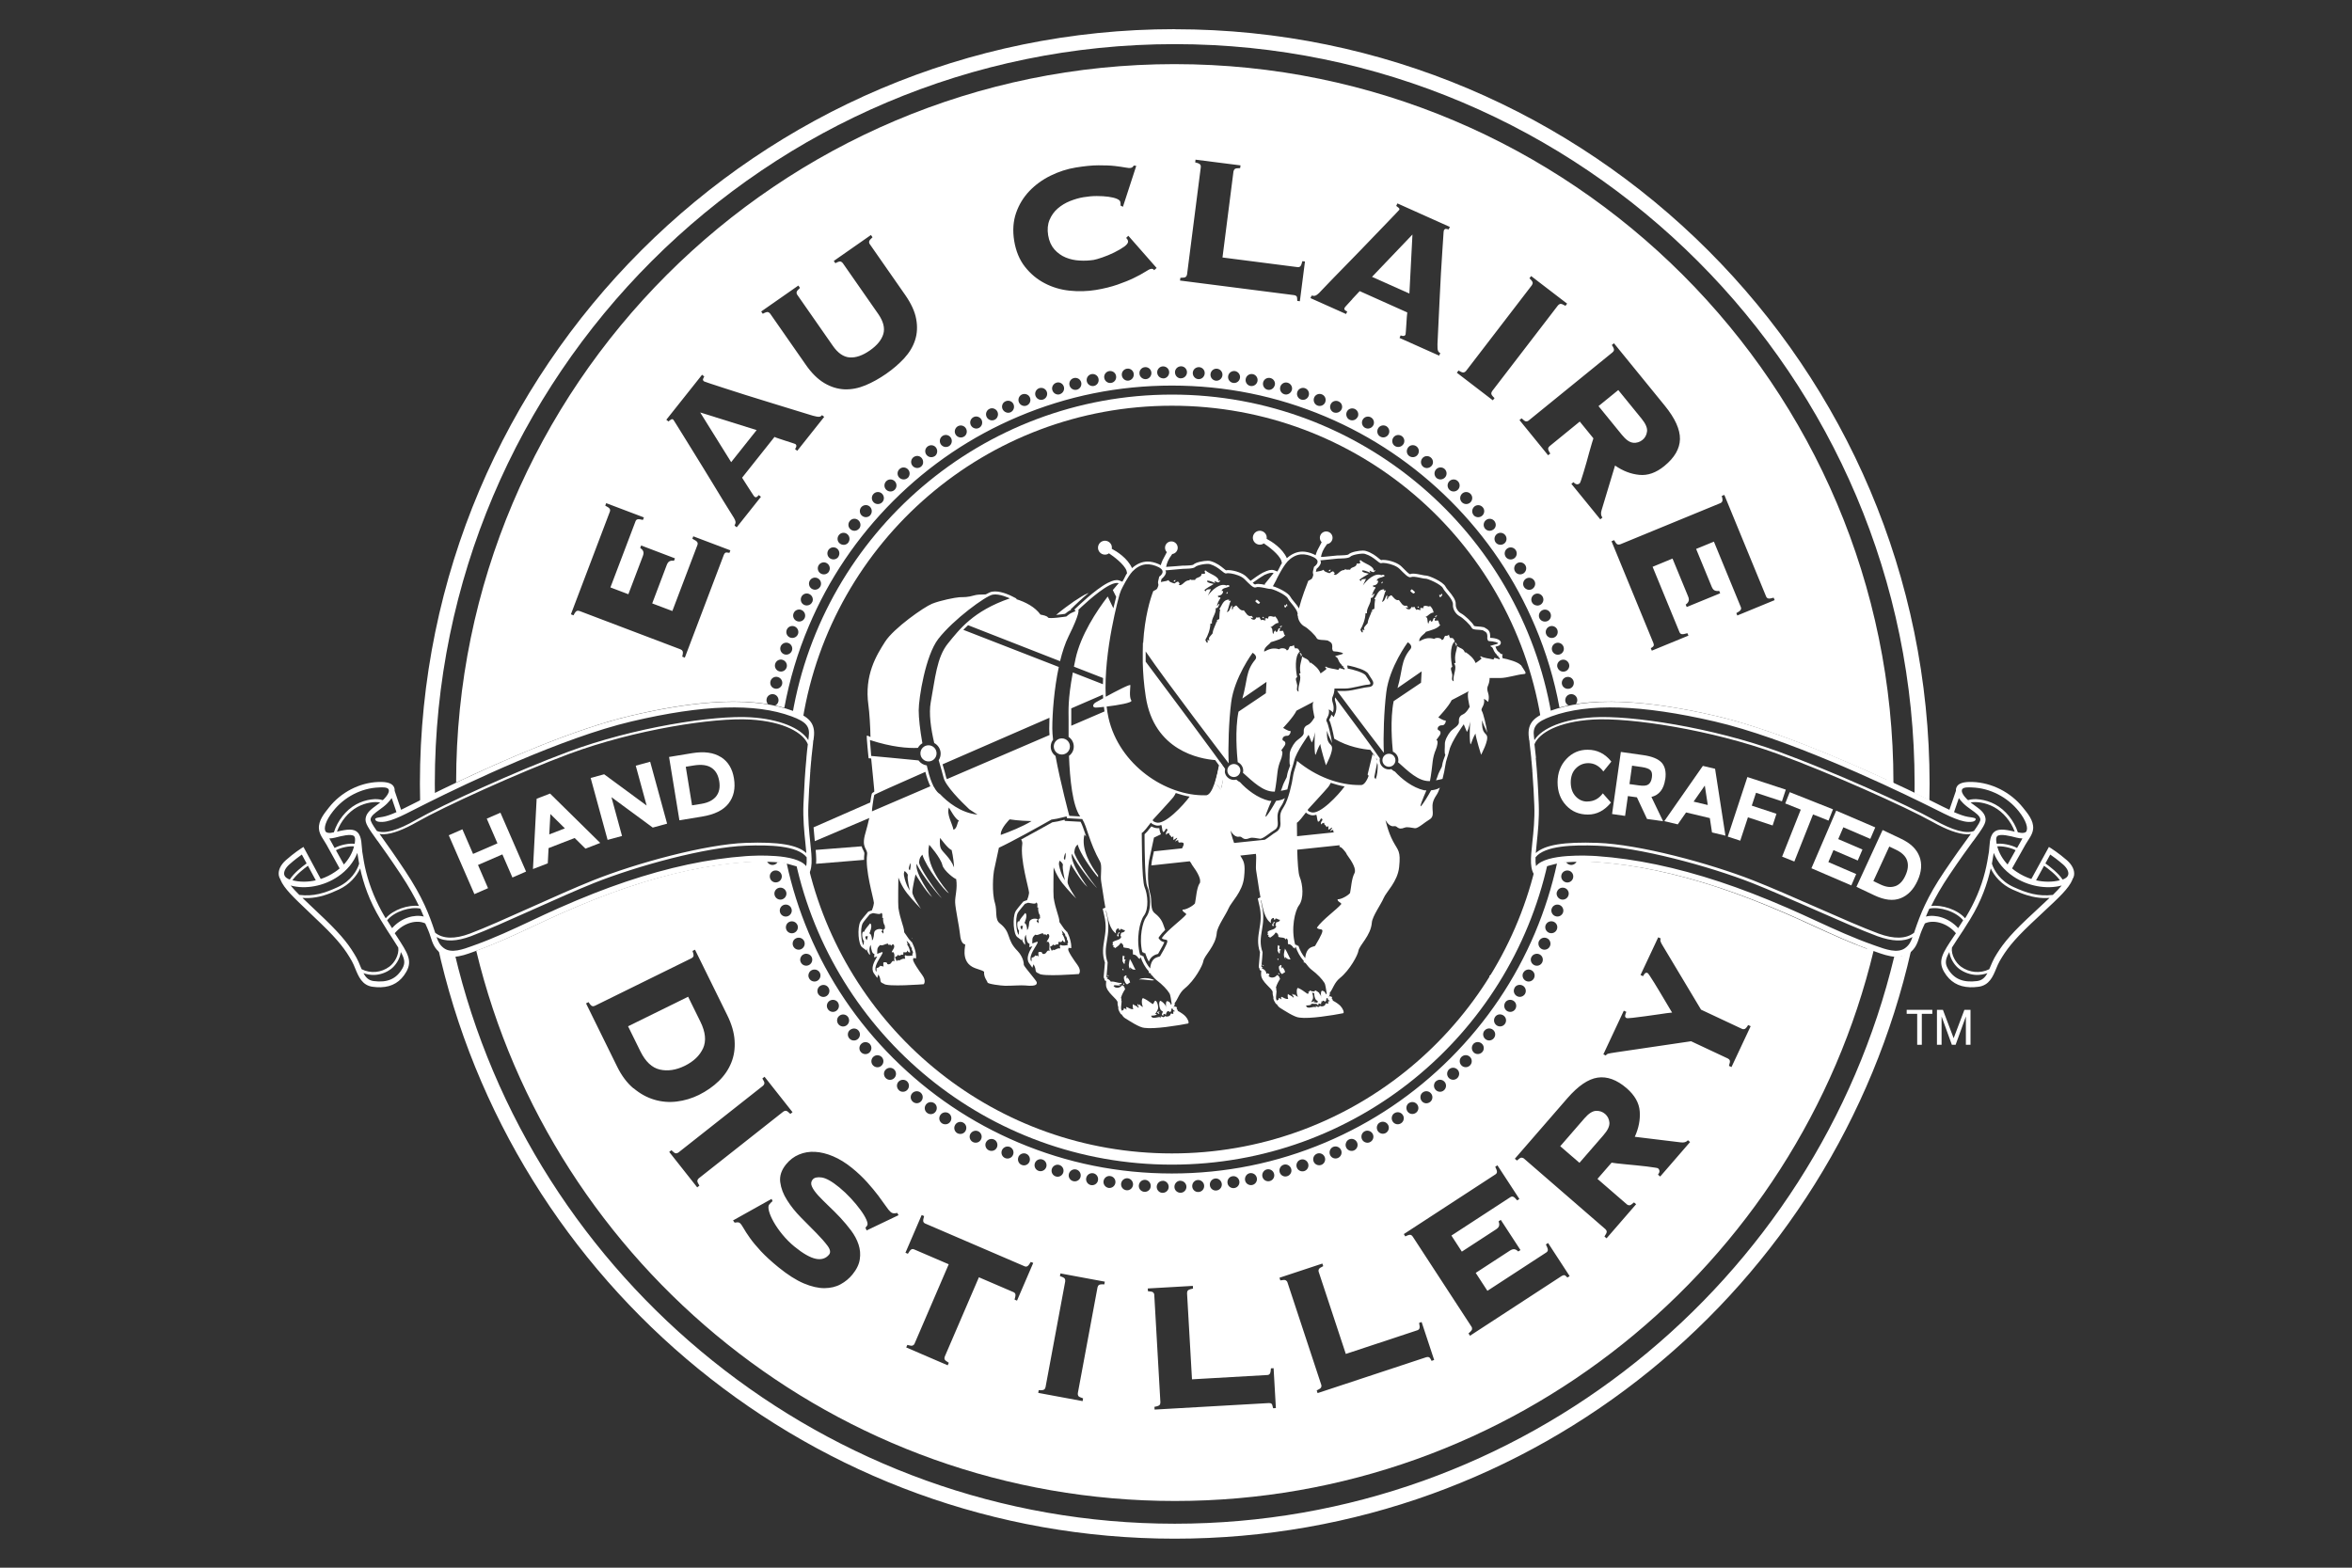 <?xml version="1.0" encoding="UTF-8"?>
<svg preserveAspectRatio="xMidYMid slice" width="300px" height="200px" xmlns="http://www.w3.org/2000/svg" id="a" viewBox="0 0 300 200">
  <rect x="0" y="0" width="300" height="200" fill="#333333" stroke="none"/>
  <defs>
    <style>.b,.c{fill:#fff;}.c{fill-rule:evenodd;}</style>
  </defs>
  <path class="b" d="M102.39,91.76c3.68-22.68,23.36-40,47.08-40s43.22,17.16,47.03,39.69c.41-.22,.89-.34,1.38-.36-3.98-23.11-24.17-40.75-48.4-40.75s-44.49,17.7-48.42,40.86c.49,0,.99,.2,1.35,.55Z"></path>
  <path class="b" d="M196.71,110.15c-.05-.01-.1-.03-.15-.06,0,.02-.02,.03-.02,.04,0,.01,0,.02,0,.03-.04,.16-.1,.32-.18,.47-.05,.11-.16,.17-.27,.21-.1,.03-.21,.01-.3-.03-5.1,20.85-23.89,36.34-46.31,36.34s-41.16-15.44-46.29-36.24c-.11,.06-.23,.1-.36,.1-.23,.01-.42-.1-.56-.26-.03-.02-.06-.04-.08-.06-.04-.04-.07-.09-.1-.14h0c-.18-.04-.36-.19-.45-.34-.06-.1-.08-.21-.09-.32-.03,0-.05,0-.08-.01,4.79,22.1,24.49,38.7,48,38.7s43.07-16.48,47.95-38.46c-.22,.08-.47,.07-.7,.02Z"></path>
  <g>
    <polygon class="b" points="180.16 29.92 175 35.32 179.77 37.45 180.16 29.92"></polygon>
    <path class="b" d="M208.31,56.49c.45,.03,.84-.09,1.18-.36,.34-.27,.53-.63,.59-1.08,.06-.44-.17-.99-.69-1.63l-2.98-3.66-2.52,2.05,2.98,3.66c.52,.64,1,.98,1.45,1.01Z"></path>
    <polygon class="b" points="93.26 58.96 96.51 54.87 89.31 52.62 93.26 58.96"></polygon>
    <path class="b" d="M149.84,8.18c-50.54,0-91.66,41.12-91.66,91.66h0c5.9-2.79,15.12-6.85,22.25-8.53,7.32-1.73,13.1-2.21,17.54-1.47-.16-.17-.24-.41-.19-.67,.08-.42,.5-.69,.91-.6,.42,.09,.67,.49,.6,.9-.05,.24-.21,.44-.42,.54,.4,.09,.79,.18,1.17,.29,.66-3.56,1.69-7.04,3.12-10.41,2.53-5.99,6.16-11.36,10.77-15.98,4.62-4.62,9.99-8.24,15.98-10.77,6.2-2.62,12.78-3.95,19.57-3.95s13.37,1.33,19.57,3.95c5.99,2.53,11.36,6.16,15.98,10.77,4.62,4.62,8.24,9.99,10.77,15.98,1.42,3.35,2.46,6.82,3.11,10.37,.37-.1,.75-.19,1.14-.27-.2-.11-.34-.29-.39-.52-.07-.41,.18-.81,.6-.9,.41-.09,.83,.18,.91,.6,.05,.24-.03,.47-.17,.65,4.51-.71,10.35-.22,17.74,1.49,6.96,1.61,15.87,5.4,21.9,8.18,0,.05,0,.09,0,.14,.32,.08,.61,.24,.87,.45,0-.08,0-.16,0-.24,0-50.54-41.12-91.66-91.66-91.66Zm-48,28.26l.2,.29c-.27,.24-.41,.41-.43,.54-.02,.12,.01,.24,.09,.35l4.53,6.5c.65,.94,1.38,1.43,2.16,1.48,.79,.05,1.64-.25,2.56-.89,.92-.64,1.49-1.34,1.72-2.1,.22-.76,0-1.61-.64-2.54l-4.53-6.5c-.08-.11-.18-.18-.3-.21-.12-.02-.34,.05-.65,.22l-.2-.29,4.74-3.31,.2,.29c-.27,.24-.41,.41-.43,.54-.02,.12,.01,.24,.09,.35l4.53,6.5c.74,1.07,1.21,2.08,1.38,3.04,.18,.96,.13,1.86-.14,2.69-.27,.84-.74,1.61-1.39,2.32-.66,.71-1.42,1.37-2.3,1.98-.88,.61-1.76,1.1-2.65,1.47-.89,.37-1.78,.54-2.66,.51-.88-.04-1.74-.3-2.58-.8-.84-.5-1.63-1.28-2.37-2.35l-4.53-6.5c-.08-.11-.18-.18-.3-.21-.12-.02-.34,.05-.65,.22l-.2-.29,4.74-3.31Zm-8.82,34.09c-.25-.06-.42-.06-.5-.01-.08,.05-.15,.14-.2,.28l-4.97,13.1-.33-.13c.09-.35,.11-.58,.05-.69-.05-.11-.14-.19-.27-.24l-12.88-4.89c-.13-.05-.25-.05-.36,0-.11,.05-.25,.23-.41,.55l-.33-.13,4.97-13.1c.05-.14,.04-.27-.03-.37-.07-.11-.26-.24-.56-.39l.12-.32,4.81,1.82-.12,.32c-.33-.08-.55-.11-.68-.08-.13,.03-.22,.12-.27,.26l-3.2,8.43,2.29,.87,1.85-4.88c.1-.26,.11-.47,.03-.63-.08-.16-.2-.29-.37-.4l.12-.31,4.31,1.64-.12,.31c-.2-.03-.38-.02-.54,.05-.16,.07-.29,.23-.39,.5l-1.85,4.89,2.57,.97,3.2-8.43c.05-.14,.04-.26-.03-.37-.07-.11-.28-.25-.62-.42l.12-.31,4.73,1.79-.12,.32Zm1.65-9.56c.3,.48,.55,.87,.74,1.16,.19,.3,.35,.53,.46,.71,.11,.17,.2,.3,.25,.38,.05,.08,.09,.13,.12,.15,.08,.06,.16,.08,.23,.06,.08-.02,.18-.11,.31-.27l.28,.22-3.09,3.89-.28-.22c.1-.19,.14-.34,.13-.47-.01-.13-.08-.3-.21-.52-.05-.09-.2-.33-.45-.72-.25-.39-.55-.88-.92-1.48-.37-.6-.77-1.27-1.22-2.01-.45-.74-.9-1.48-1.37-2.24-.47-.76-.93-1.5-1.37-2.22-.44-.72-.84-1.37-1.2-1.94-.35-.57-.64-1.03-.86-1.38-.22-.36-.34-.54-.36-.55-.08-.06-.17-.06-.28,.01-.11,.07-.21,.15-.31,.24l-.28-.22,4.56-5.74,.28,.22c-.08,.13-.13,.24-.16,.34-.03,.1,.02,.2,.14,.29,.03,.02,.29,.11,.77,.27,.48,.15,1.11,.36,1.87,.61,.77,.25,1.64,.53,2.62,.84,.98,.31,1.98,.62,3,.93,1.02,.31,2.02,.62,2.99,.92,.97,.3,1.84,.57,2.61,.8,.37,.1,.63,.15,.79,.14,.16,0,.29-.08,.39-.21l.28,.22-3.44,4.33-.28-.22c.21-.29,.22-.5,.05-.64-.01-.01-.15-.06-.4-.14-.25-.08-.53-.17-.84-.27-.31-.1-.6-.2-.88-.29-.28-.09-.46-.16-.55-.21l-4.14,5.21Zm5.09,26.32c-.1,.4-.51,.66-.92,.56-.42-.09-.67-.51-.57-.92,.1-.42,.52-.67,.93-.56,.41,.11,.66,.52,.56,.92Zm.58-2.16c-.12,.4-.53,.63-.94,.52-.41-.11-.65-.54-.53-.95,.12-.41,.55-.65,.95-.52,.4,.13,.64,.55,.52,.95Zm.67-2.13c-.13,.39-.56,.61-.96,.48-.4-.13-.62-.57-.49-.97,.14-.4,.58-.62,.98-.48,.4,.14,.61,.58,.47,.97Zm.77-2.1c-.15,.39-.59,.58-.99,.44-.4-.15-.6-.59-.44-.99,.15-.4,.61-.59,1-.43,.39,.16,.58,.6,.43,.99Zm.86-2.06c-.17,.38-.62,.56-1.01,.39-.39-.16-.57-.62-.4-1.01,.09-.2,.24-.34,.43-.41,.19-.07,.4-.07,.59,.02,.19,.09,.33,.25,.4,.43,.07,.18,.07,.39-.01,.58Zm.95-2.02c-.09,.19-.25,.32-.44,.38-.18,.06-.39,.06-.58-.03-.19-.09-.33-.25-.39-.44-.06-.19-.05-.4,.04-.59,.19-.38,.65-.54,1.03-.34,.38,.19,.53,.65,.35,1.02Zm1.03-1.98c-.1,.18-.27,.31-.45,.36-.19,.06-.4,.04-.58-.06-.19-.1-.32-.27-.37-.46-.06-.19-.04-.4,.06-.59,.21-.38,.68-.51,1.05-.3,.37,.21,.5,.67,.3,1.04Zm1.12-1.93c-.21,.36-.68,.47-1.05,.26-.37-.21-.49-.69-.27-1.06,.23-.36,.7-.48,1.06-.25,.36,.23,.47,.7,.25,1.05Zm1.2-1.88c-.23,.35-.7,.44-1.06,.21-.36-.23-.45-.71-.22-1.07,.24-.36,.72-.45,1.07-.21,.35,.24,.43,.71,.21,1.06Zm1.28-1.83c-.25,.34-.72,.41-1.07,.16-.35-.24-.42-.72-.17-1.07,.25-.35,.74-.42,1.07-.16,.34,.26,.4,.73,.16,1.07Zm1.36-1.77c-.13,.16-.32,.26-.51,.28-.19,.02-.4-.03-.56-.16-.17-.13-.27-.32-.29-.51-.02-.2,.03-.4,.17-.57,.27-.34,.75-.39,1.08-.11,.32,.27,.38,.75,.12,1.07Zm1.44-1.71c-.28,.31-.75,.35-1.08,.07-.32-.27-.36-.77-.08-1.09,.29-.32,.77-.35,1.08-.07,.31,.28,.34,.77,.07,1.08Zm1.51-1.65c-.29,.3-.77,.32-1.08,.03-.31-.29-.33-.78-.03-1.09,.3-.31,.79-.32,1.09-.02,.3,.3,.31,.78,.02,1.08Zm1.58-1.58c-.3,.29-.78,.28-1.08-.02-.3-.3-.29-.79,.02-1.09,.31-.3,.8-.28,1.09,.03,.29,.31,.27,.79-.03,1.08Zm1.65-1.51c-.31,.27-.79,.24-1.08-.07-.28-.31-.26-.8,.07-1.08,.32-.29,.81-.25,1.09,.08,.28,.33,.23,.8-.07,1.08Zm1.99-1.95c-.02,.19-.11,.38-.28,.51-.32,.26-.81,.21-1.08-.12-.27-.33-.22-.81,.11-1.08,.17-.13,.37-.19,.57-.17,.2,.02,.38,.12,.51,.29,.13,.17,.18,.37,.16,.56Zm1.49-.85c-.34,.24-.81,.18-1.07-.16-.26-.34-.19-.82,.16-1.07,.35-.25,.83-.18,1.07,.17,.24,.34,.17,.82-.16,1.07Zm1.83-1.28c-.35,.23-.82,.14-1.06-.21-.24-.35-.15-.83,.2-1.07,.36-.24,.84-.14,1.07,.22,.23,.36,.13,.83-.21,1.06Zm1.88-1.2c-.35,.22-.82,.11-1.05-.25-.23-.36-.11-.83,.25-1.06,.37-.22,.84-.1,1.06,.27,.21,.37,.1,.83-.26,1.05Zm2.3-1.57c-.06,.19-.18,.35-.36,.45-.36,.2-.83,.07-1.04-.3-.21-.37-.08-.84,.3-1.05,.19-.11,.4-.12,.59-.06,.19,.06,.35,.19,.45,.37,.1,.19,.11,.4,.06,.58Zm2-1.02c-.06,.19-.19,.35-.38,.44-.37,.19-.83,.03-1.02-.35-.19-.38-.04-.84,.34-1.03,.19-.1,.4-.11,.59-.04,.19,.07,.35,.2,.44,.39,.09,.19,.1,.4,.03,.58Zm1.64-.51c-.19,.08-.4,.08-.58,0-.18-.07-.34-.21-.43-.4-.09-.19-.09-.4-.02-.59,.07-.18,.21-.34,.41-.42,.39-.17,.85,0,1.01,.4,.16,.39-.01,.84-.39,1.01Zm2.06-.86c-.39,.15-.83-.04-.99-.43-.16-.39,.03-.85,.43-1,.4-.15,.85,.05,.99,.44,.15,.4-.05,.84-.44,.99Zm2.1-.77c-.39,.14-.82-.07-.97-.47-.14-.4,.07-.84,.48-.98,.41-.13,.84,.09,.97,.49,.13,.4-.09,.83-.48,.96Zm2.13-.67c-.4,.12-.82-.11-.95-.52-.13-.4,.11-.83,.52-.96,.41-.13,.84,.12,.95,.53,.11,.41-.13,.82-.52,.94Zm2.16-.58c-.4,.1-.82-.15-.92-.56-.11-.41,.14-.83,.56-.93,.42-.1,.83,.15,.93,.57,.09,.41-.16,.82-.56,.92Zm2.18-.48c-.41,.07-.81-.18-.9-.6-.09-.41,.18-.83,.6-.91,.42-.08,.83,.19,.9,.61,.08,.42-.19,.82-.6,.9Zm2.2-.39c-.41,.07-.8-.22-.87-.63-.07-.42,.21-.81,.64-.88,.43-.06,.82,.23,.87,.65,.06,.42-.23,.81-.64,.86Zm2.21-.29c-.41,.05-.79-.26-.84-.68-.05-.42,.25-.8,.68-.85,.43-.05,.81,.27,.84,.69,.04,.42-.27,.79-.68,.84Zm2.22-.19c-.21,.01-.4-.06-.55-.19-.15-.13-.25-.31-.26-.52-.02-.21,.05-.41,.18-.56,.13-.15,.32-.25,.53-.26,.43-.03,.79,.29,.81,.72,.02,.42-.3,.79-.71,.81Zm1.05-13.9c-.05-.09-.11-.15-.18-.16-.07-.02-.15-.02-.24,0-.13,.02-.37,.15-.73,.38-.36,.23-.84,.49-1.42,.77-.59,.29-1.29,.57-2.09,.85-.81,.28-1.73,.51-2.76,.68-1.11,.18-2.23,.21-3.37,.09-1.14-.12-2.2-.44-3.17-.95-.98-.51-1.81-1.21-2.51-2.1-.7-.89-1.15-1.99-1.37-3.3-.21-1.3-.13-2.49,.24-3.56,.37-1.07,.94-2,1.7-2.8,.76-.79,1.66-1.45,2.7-1.96,1.04-.51,2.11-.86,3.22-1.04,1.11-.18,2.08-.28,2.9-.28,.82,0,1.53,.02,2.11,.09,.56,.07,1,.13,1.31,.19,.31,.06,.54,.08,.69,.05,.17-.03,.29-.13,.38-.3l.32,.04-1.7,5.22-.31-.16c0-.06,.01-.13,.01-.2,0-.07-.01-.15-.03-.25-.03-.16-.18-.29-.45-.41-.27-.11-.63-.2-1.07-.26-.44-.06-.93-.09-1.48-.09s-1.12,.05-1.71,.15c-.55,.09-1.13,.26-1.71,.49-.59,.24-1.11,.55-1.57,.95s-.8,.88-1.04,1.45c-.24,.57-.3,1.22-.18,1.96,.12,.74,.39,1.34,.79,1.8,.41,.46,.89,.81,1.45,1.04,.56,.23,1.15,.36,1.79,.39,.63,.04,1.23,0,1.78-.08,.24-.04,.61-.15,1.11-.32,.5-.17,1-.38,1.49-.62,.49-.24,.92-.49,1.29-.75,.36-.26,.53-.5,.49-.71-.02-.1-.05-.17-.09-.23-.05-.05-.1-.11-.14-.19l.27-.26,3.61,4.11-.3,.26Zm1.18,13.8c-.42,0-.76-.32-.78-.74-.02-.42,.32-.79,.75-.79,.43,0,.78,.33,.78,.76,0,.42-.33,.77-.75,.78Zm37.66-1c.31,.19,.52,.27,.64,.25,.12-.02,.22-.08,.31-.19l8.39-10.93c.08-.11,.12-.22,.11-.35-.01-.12-.15-.31-.41-.55l.22-.28,4.59,3.52-.22,.28c-.31-.19-.52-.27-.64-.25-.12,.02-.22,.08-.31,.19l-8.39,10.93c-.08,.11-.12,.22-.11,.35,.01,.12,.15,.31,.41,.55l-.22,.28-4.59-3.52,.22-.28Zm-35.42,1c-.42,0-.75-.35-.75-.78,0-.42,.35-.76,.78-.76,.43,0,.77,.37,.75,.79-.02,.42-.37,.75-.78,.74Zm2.78-.09c-.15,.13-.34,.2-.55,.19-.41-.03-.73-.39-.71-.81,.02-.42,.38-.74,.81-.72,.21,.01,.4,.11,.53,.26,.13,.15,.2,.35,.18,.56-.02,.21-.12,.39-.26,.52Zm2.52-.29c-.05,.42-.43,.72-.84,.68-.41-.05-.72-.41-.68-.84,.04-.42,.42-.74,.84-.69,.43,.05,.73,.43,.68,.85Zm2.24,.33c-.07,.42-.46,.7-.87,.63-.41-.06-.7-.44-.64-.86,.06-.42,.45-.71,.87-.65,.42,.07,.71,.47,.64,.88Zm2.23,.42c-.09,.42-.49,.67-.9,.6-.41-.08-.68-.48-.6-.9,.08-.42,.48-.69,.9-.61,.42,.08,.69,.5,.6,.91Zm2.2,.52c-.11,.41-.52,.66-.92,.56-.4-.1-.65-.51-.56-.92,.09-.42,.51-.67,.93-.57,.42,.1,.67,.52,.56,.93Zm2.18,.62c-.13,.4-.55,.64-.95,.52-.4-.12-.63-.53-.52-.94,.11-.41,.54-.66,.95-.53,.41,.12,.65,.55,.52,.96Zm.28-12.13l-14.54-1.86,.05-.35c.36,0,.58-.03,.68-.11,.09-.08,.15-.18,.17-.32l1.75-13.67c.02-.14,0-.25-.08-.35-.07-.1-.28-.19-.63-.27l.04-.35,5.74,.73-.05,.35c-.36,0-.58,.03-.68,.11-.09,.08-.15,.19-.17,.32l-1.4,10.97,9.58,1.23c.15,.02,.27-.02,.36-.12,.09-.1,.17-.31,.25-.64l.33,.04-.65,5.07-.33-.04c0-.32-.03-.52-.09-.59-.07-.08-.17-.13-.32-.15Zm1.87,12.85c-.14,.4-.58,.61-.97,.47-.39-.13-.61-.56-.48-.96,.13-.4,.57-.62,.97-.49,.41,.14,.62,.58,.48,.98Zm2.12,.81c-.16,.39-.6,.58-.99,.43-.39-.15-.58-.59-.44-.99,.15-.4,.59-.6,.99-.44,.4,.15,.59,.61,.43,1Zm2.08,.9c-.09,.19-.25,.33-.43,.4-.18,.07-.39,.07-.58,0-.38-.17-.56-.62-.39-1.01,.16-.39,.62-.57,1.01-.39,.2,.09,.34,.24,.41,.42,.07,.19,.07,.4-.02,.59Zm2.04,.99c-.19,.38-.65,.53-1.02,.35-.19-.09-.32-.25-.38-.44-.06-.18-.06-.39,.03-.58,.09-.19,.25-.33,.44-.39,.19-.06,.4-.05,.59,.04,.38,.19,.54,.65,.35,1.03Zm-.67-15.04c-.24,.26-.43,.47-.57,.62-.14,.15-.24,.26-.3,.33-.06,.07-.1,.12-.12,.16-.04,.09-.04,.17,0,.24,.04,.07,.15,.15,.34,.23l-.15,.32-4.54-2.03,.15-.32c.2,.05,.37,.05,.49,0,.12-.04,.27-.15,.46-.33,.07-.07,.27-.28,.58-.61,.31-.33,.72-.75,1.21-1.26,.49-.5,1.04-1.06,1.64-1.68,.6-.61,1.21-1.24,1.83-1.88,.61-.64,1.22-1.27,1.81-1.88,.59-.61,1.12-1.16,1.58-1.64,.46-.48,.84-.88,1.13-1.18,.29-.3,.44-.46,.45-.48,.04-.09,.01-.18-.08-.26-.1-.09-.2-.16-.31-.24l.15-.32,6.69,3-.15,.32c-.15-.04-.27-.07-.37-.07-.1,0-.18,.07-.25,.21-.02,.04-.04,.31-.07,.81-.03,.5-.07,1.16-.13,1.97-.05,.81-.11,1.72-.17,2.74-.06,1.02-.11,2.07-.16,3.14-.05,1.07-.1,2.11-.15,3.12-.05,1.01-.1,1.92-.13,2.73,0,.38,0,.65,.06,.8,.04,.15,.15,.26,.3,.33l-.15,.32-5.05-2.26,.14-.32c.33,.13,.54,.09,.63-.11,0-.02,.02-.16,.04-.42,.01-.26,.03-.56,.06-.88,.02-.32,.04-.63,.06-.93,.02-.29,.04-.49,.06-.59l-6.07-2.72c-.39,.41-.7,.74-.94,1Zm2.66,16.12c-.21,.37-.67,.5-1.04,.3-.18-.1-.31-.27-.36-.45-.06-.19-.04-.39,.06-.58,.1-.19,.27-.32,.45-.37,.19-.06,.4-.04,.59,.06,.38,.21,.51,.68,.3,1.05Zm1.94,1.16c-.23,.36-.69,.47-1.05,.25-.36-.21-.47-.68-.26-1.04,.21-.37,.69-.49,1.06-.27,.36,.23,.48,.7,.25,1.06Zm1.89,1.25c-.24,.35-.71,.43-1.06,.21-.35-.23-.44-.7-.21-1.06,.23-.36,.71-.45,1.07-.22,.36,.24,.45,.72,.21,1.07Zm1.84,1.33c-.26,.34-.73,.4-1.07,.16-.34-.24-.41-.72-.16-1.07,.24-.35,.72-.42,1.07-.17,.35,.25,.42,.74,.16,1.07Zm1.78,1.41c-.27,.32-.75,.38-1.07,.12-.16-.13-.26-.32-.28-.51-.02-.19,.03-.4,.16-.56,.13-.17,.32-.27,.51-.29,.19-.02,.4,.03,.57,.17,.33,.27,.39,.75,.11,1.08Zm1.71,1.48c-.28,.31-.77,.34-1.08,.07-.31-.28-.35-.75-.07-1.08,.27-.32,.77-.36,1.09-.08,.32,.29,.35,.77,.07,1.08Zm1.65,1.56c-.3,.3-.78,.31-1.08,.02-.3-.29-.32-.77-.03-1.08,.29-.31,.78-.33,1.09-.03,.31,.3,.32,.79,.02,1.09Zm1.58,1.63c-.31,.29-.79,.27-1.08-.03-.29-.3-.28-.78,.02-1.08,.3-.3,.79-.29,1.09,.02,.3,.31,.28,.8-.03,1.09Zm.43,1.62c-.28-.31-.24-.79,.07-1.08,.31-.28,.8-.25,1.08,.07,.29,.32,.25,.81-.08,1.09-.33,.28-.8,.23-1.08-.07Zm2.51,1.83c-.17,.13-.37,.18-.56,.16-.19-.02-.38-.12-.51-.28-.26-.32-.21-.81,.12-1.07,.33-.27,.81-.22,1.08,.11,.13,.17,.19,.37,.17,.57-.02,.2-.12,.38-.29,.51Zm.29,1.65c-.24-.34-.18-.81,.16-1.07,.34-.26,.82-.19,1.08,.16,.25,.35,.18,.83-.17,1.07-.35,.24-.82,.17-1.07-.16Zm1.28,1.83c-.23-.35-.14-.82,.21-1.06,.35-.24,.83-.15,1.07,.21,.24,.36,.14,.84-.22,1.07-.36,.23-.83,.13-1.06-.21Zm1.2,1.88c-.22-.35-.11-.82,.25-1.05,.36-.23,.83-.11,1.06,.25,.22,.37,.1,.84-.27,1.06-.37,.21-.83,.1-1.04-.26Zm1.57,2.3c-.19-.06-.35-.18-.45-.36-.2-.36-.07-.83,.3-1.04,.37-.21,.84-.08,1.05,.3,.11,.19,.12,.4,.06,.59-.06,.19-.19,.35-.37,.46-.19,.1-.4,.11-.58,.06Zm1.02,2c-.19-.06-.35-.19-.44-.38-.19-.37-.03-.83,.35-1.02,.38-.2,.84-.04,1.03,.34,.09,.19,.11,.4,.04,.59-.07,.19-.2,.35-.39,.44-.19,.09-.4,.1-.58,.03Zm.51,1.64c-.08-.19-.08-.4-.01-.58,.07-.18,.21-.34,.4-.43,.19-.09,.4-.09,.59-.02,.18,.07,.34,.21,.43,.41,.17,.39,0,.85-.4,1.01-.39,.16-.84-.01-1.01-.39Zm.86,2.06c-.15-.39,.04-.83,.43-.99,.39-.16,.85,.03,1,.43,.15,.4-.05,.85-.44,.99-.4,.15-.84-.05-.99-.44Zm.77,2.1c-.14-.39,.07-.82,.47-.97,.4-.14,.84,.07,.98,.48,.14,.41-.09,.84-.49,.97-.4,.13-.83-.09-.96-.48Zm.67,2.13c-.12-.4,.11-.82,.52-.95,.4-.13,.83,.11,.96,.52,.13,.41-.12,.84-.53,.95-.41,.11-.82-.12-.94-.52Zm1.5,2.72c-.41,.09-.82-.16-.92-.56-.1-.4,.15-.82,.56-.92,.41-.11,.83,.14,.93,.56,.1,.42-.15,.83-.57,.93Zm3.97-21.6l-3.69-4.53,.27-.22c.27,.31,.54,.36,.8,.14,.03-.02,.09-.17,.18-.43,.09-.27,.19-.59,.31-.98,.12-.39,.24-.81,.37-1.26,.13-.45,.25-.89,.36-1.31,.12-.42,.22-.79,.32-1.11,.1-.32,.16-.53,.2-.64l-1.74-2.14-3.85,3.14c-.11,.09-.17,.19-.18,.31-.02,.12,.07,.33,.27,.63l-.28,.22-3.65-4.49,.27-.22c.26,.25,.44,.38,.57,.39,.12,0,.24-.03,.34-.12l10.69-8.69c.11-.09,.17-.19,.18-.31,.02-.12-.07-.33-.27-.63l.27-.22,6.49,7.97c1.31,1.61,1.95,3.03,1.93,4.26-.03,1.23-.69,2.37-1.99,3.43-1.05,.86-2.12,1.24-3.19,1.13-1.07-.1-2.11-.5-3.1-1.19l-1.71,5.67c-.13,.4-.1,.72,.1,.97l-.27,.22Zm17.48,12.27l-.13-.31c.3-.16,.48-.3,.55-.41,.07-.11,.08-.23,.02-.37l-3.43-8.34-2.27,.93,1.99,4.83c.11,.26,.24,.42,.41,.48,.16,.06,.34,.08,.54,.04l.13,.31-4.27,1.75-.13-.31c.17-.11,.29-.25,.36-.41,.07-.16,.06-.37-.05-.63l-1.99-4.83-2.54,1.05,3.43,8.34c.06,.14,.15,.22,.28,.25,.13,.03,.37-.01,.73-.12l.13,.31-4.67,1.92-.13-.31c.22-.13,.35-.24,.37-.34,.03-.09,.01-.21-.05-.35l-5.33-12.96,.33-.14c.17,.31,.31,.49,.43,.54,.11,.04,.23,.04,.36-.01l12.74-5.24c.13-.05,.22-.13,.27-.25,.05-.11,.03-.34-.07-.68l.33-.13,5.33,12.96c.06,.14,.15,.22,.28,.25,.13,.03,.35,0,.68-.1l.13,.31-4.76,1.96Z"></path>
  </g>
  <g>
    <path class="b" d="M238.16,120.85c-.02,.06-.03,.13-.04,.19-2.34-.86-4.61-1.89-6.8-2.9-1.16-.53-2.31-1.06-3.49-1.57-3.1-1.35-6.01-2.47-8.66-3.35-5.57-1.84-10.64-2.9-15.5-3.25-.53-.04-1.09-.06-1.67-.07h0c-.16,0-.39,0-.67,0h0s-.05,0-.07,0c-.05,0-.1,0-.16,0-.14,.32-.5,.51-.85,.43-.23-.05-.4-.19-.51-.37-.36,.02-.67,.05-.81,.08-.25,.04-.2,.03-.25,.04-.03,0-.05,0-.07,.01-.66,3.05-1.6,6.03-2.82,8.92-2.53,5.99-6.16,11.36-10.77,15.98-4.62,4.62-9.99,8.24-15.98,10.77-6.2,2.62-12.78,3.95-19.57,3.95s-13.37-1.33-19.57-3.95c-5.99-2.53-11.36-6.16-15.98-10.77-4.62-4.62-8.24-9.99-10.77-15.98-1.22-2.89-2.16-5.86-2.81-8.89-.07-.02-.14-.03-.23-.04-.05-.02,0,0-.25-.04-.12-.02-.37-.05-.67-.07-.1,.18-.28,.32-.5,.36-.35,.08-.71-.11-.85-.43-.09,0-.18,0-.26,0-.02,0-.05,0-.07,0h0c-.27,0-.51,0-.66,0h0c-.57,0-1.12,.02-1.64,.06-4.77,.34-9.75,1.4-15.22,3.25-2.59,.87-5.45,2-8.49,3.35-1.15,.51-2.29,1.04-3.42,1.57-2.36,1.11-4.8,2.25-7.33,3.15h-.01c9.69,40.23,45.96,70.21,89.12,70.21s79.48-30.02,89.14-70.28c-.31-.08-.58-.2-.81-.37Zm-39-9.22c.1-.4,.51-.65,.92-.56,.42,.09,.67,.51,.57,.93-.1,.42-.52,.67-.93,.56-.41-.11-.66-.52-.56-.92Zm-.57,2.16c.12-.4,.53-.63,.94-.52,.41,.11,.66,.54,.53,.95-.12,.41-.55,.64-.96,.52-.4-.13-.64-.55-.52-.95Zm-.67,2.13c.13-.39,.56-.61,.96-.48,.4,.13,.62,.57,.49,.97-.14,.4-.58,.62-.98,.47-.4-.14-.61-.58-.47-.97Zm-.77,2.1c.15-.39,.59-.58,.99-.44,.4,.15,.6,.59,.44,.99-.15,.4-.61,.59-1,.43-.39-.16-.58-.6-.43-.99Zm-.86,2.06c.17-.38,.62-.56,1.01-.39,.39,.16,.57,.62,.4,1.01-.09,.2-.24,.34-.43,.41-.19,.07-.4,.07-.59-.02-.19-.09-.33-.25-.4-.43-.07-.18-.07-.39,0-.58Zm-.95,2.02c.09-.19,.25-.32,.44-.38,.18-.06,.39-.06,.58,.03,.19,.09,.33,.25,.39,.44,.06,.19,.05,.4-.04,.59-.19,.38-.65,.54-1.03,.34-.38-.19-.53-.65-.35-1.02Zm-1.03,1.98c.1-.18,.27-.31,.45-.36,.19-.06,.4-.04,.58,.06,.19,.1,.32,.27,.37,.45,.06,.19,.04,.4-.06,.59-.21,.38-.68,.51-1.05,.3-.37-.21-.5-.67-.3-1.04Zm-1.12,1.93c.21-.36,.68-.47,1.05-.26,.36,.21,.49,.69,.27,1.06-.23,.36-.7,.48-1.06,.25-.36-.23-.47-.69-.25-1.05Zm-1.2,1.88c.23-.35,.7-.44,1.06-.21,.36,.23,.45,.71,.22,1.07-.24,.36-.72,.45-1.07,.21-.35-.24-.43-.71-.21-1.06Zm-1.28,1.83c.24-.34,.72-.41,1.07-.16,.35,.25,.42,.73,.17,1.07-.25,.35-.74,.42-1.08,.16-.34-.26-.4-.73-.16-1.07Zm-1.36,1.77c.13-.16,.32-.26,.51-.28,.19-.02,.4,.03,.56,.16,.17,.13,.27,.32,.29,.51,.02,.19-.03,.4-.17,.57-.27,.33-.75,.39-1.08,.11-.32-.27-.38-.75-.12-1.07Zm-1.44,1.71c.28-.31,.75-.35,1.08-.07,.32,.27,.36,.77,.08,1.08-.29,.32-.77,.35-1.08,.07-.31-.29-.34-.77-.07-1.08Zm-1.51,1.65c.29-.3,.77-.32,1.08-.03,.31,.29,.33,.78,.03,1.09-.3,.31-.79,.32-1.09,.02-.3-.3-.31-.78-.02-1.08Zm-1.58,1.58c.3-.29,.78-.28,1.08,.02,.3,.3,.29,.79-.02,1.09-.31,.3-.8,.28-1.09-.03-.29-.31-.27-.79,.03-1.08Zm-1.65,1.51c.31-.28,.79-.25,1.08,.07,.28,.31,.25,.8-.07,1.08-.32,.29-.81,.25-1.09-.08-.28-.33-.23-.8,.07-1.08Zm-1.99,1.95c.02-.2,.11-.38,.28-.51,.32-.26,.81-.21,1.07,.12,.27,.33,.22,.81-.11,1.08-.17,.13-.37,.19-.57,.17-.2-.02-.38-.12-.51-.29-.13-.17-.18-.37-.16-.56Zm-1.49,.85c.34-.24,.81-.18,1.07,.16,.26,.34,.19,.82-.16,1.07-.35,.25-.83,.18-1.07-.17-.24-.35-.17-.82,.16-1.07Zm-1.83,1.28c.35-.23,.82-.14,1.06,.21,.24,.35,.15,.83-.21,1.07-.36,.24-.84,.14-1.07-.22-.23-.36-.13-.83,.21-1.06Zm-1.88,1.2c.35-.22,.82-.11,1.05,.25,.23,.36,.11,.83-.25,1.06-.37,.22-.84,.1-1.06-.27-.21-.37-.1-.83,.26-1.05Zm-2.3,1.57c.06-.19,.18-.35,.36-.45,.36-.2,.83-.07,1.04,.3,.21,.37,.08,.84-.3,1.05-.19,.11-.4,.12-.59,.06-.19-.06-.36-.19-.45-.37-.1-.19-.11-.4-.06-.58Zm-2,1.02c.06-.18,.19-.35,.38-.44,.37-.18,.83-.03,1.02,.35,.19,.38,.04,.84-.34,1.03-.19,.1-.4,.1-.59,.04-.19-.07-.35-.2-.44-.39-.09-.19-.1-.4-.03-.58Zm-1.64,.51c.19-.08,.4-.08,.58-.01,.18,.07,.34,.21,.43,.4,.09,.19,.09,.4,.02,.59-.07,.18-.21,.34-.41,.43-.39,.17-.85,0-1.01-.4-.16-.39,.01-.84,.39-1.01Zm-2.06,.86c.39-.15,.83,.04,.99,.43,.16,.39-.03,.85-.43,1-.4,.15-.85-.05-.99-.44-.15-.4,.05-.84,.44-.99Zm-2.1,.77c.39-.14,.82,.07,.97,.47,.14,.4-.07,.84-.48,.98-.41,.13-.84-.09-.97-.49-.13-.4,.09-.83,.48-.96Zm-4.29,1.24c.4-.1,.82,.15,.92,.56,.11,.41-.14,.83-.56,.93-.42,.1-.83-.15-.93-.57-.09-.41,.16-.82,.56-.92Zm-2.18,.48c.41-.07,.81,.18,.9,.6,.09,.41-.18,.83-.6,.91-.42,.08-.83-.19-.9-.61-.07-.42,.2-.82,.6-.9Zm-2.2,.39c.41-.07,.8,.22,.87,.63,.07,.42-.21,.81-.64,.88-.43,.06-.82-.23-.87-.65-.06-.42,.23-.81,.64-.86Zm-2.21,.29c.41-.05,.79,.26,.84,.68,.05,.42-.25,.8-.68,.85-.43,.05-.81-.27-.84-.69-.04-.42,.27-.79,.68-.84Zm-2.22,.19c.21-.01,.4,.06,.55,.19,.15,.13,.25,.31,.26,.52,.02,.21-.05,.41-.18,.56-.13,.15-.32,.25-.53,.26-.43,.03-.79-.29-.81-.72-.02-.42,.3-.79,.71-.81Zm-2.23,.1c.42,0,.76,.32,.78,.74,.02,.42-.32,.79-.75,.79-.43,0-.78-.33-.78-.76,0-.42,.33-.77,.75-.78Zm-2.23,0c.41,0,.75,.35,.75,.78,0,.42-.35,.76-.78,.76-.43,0-.76-.37-.75-.79,.02-.43,.37-.75,.78-.74Zm-9.77-.36c.09-.42,.49-.67,.9-.6,.41,.08,.68,.48,.6,.9-.07,.42-.48,.69-.9,.61-.42-.08-.69-.5-.6-.91Zm-2.21-.52c.11-.41,.52-.66,.93-.56,.4,.1,.65,.51,.56,.92-.09,.42-.51,.67-.93,.57-.42-.1-.67-.52-.56-.93Zm-2.18-.62c.12-.4,.55-.64,.95-.52,.4,.12,.63,.53,.52,.94-.11,.41-.54,.66-.95,.53-.41-.12-.64-.55-.52-.95Zm-4.27-1.52c.16-.39,.6-.58,.99-.43,.39,.15,.58,.59,.44,.99-.15,.4-.59,.6-.99,.44-.4-.15-.59-.61-.43-1Zm-2.08-.9c.09-.19,.25-.33,.43-.4,.18-.07,.39-.07,.58,.01,.38,.17,.56,.62,.39,1.01-.16,.39-.62,.57-1.01,.4-.2-.09-.34-.24-.41-.43-.07-.19-.07-.4,.02-.59Zm-2.04-.99c.19-.38,.65-.53,1.03-.35,.19,.09,.32,.25,.38,.44,.06,.18,.06,.39-.03,.58-.09,.19-.25,.33-.44,.39-.19,.06-.4,.05-.59-.04-.39-.19-.54-.65-.35-1.03Zm-1.99-1.08c.21-.37,.68-.5,1.04-.3,.18,.1,.31,.27,.36,.45,.06,.19,.04,.4-.06,.58-.1,.19-.27,.32-.45,.37-.19,.06-.4,.04-.59-.06-.38-.21-.51-.68-.3-1.05Zm-1.94-1.16c.23-.36,.7-.47,1.05-.25,.36,.21,.47,.68,.26,1.05-.21,.37-.69,.48-1.06,.27-.37-.23-.48-.7-.25-1.06Zm-1.89-1.25c.24-.35,.71-.43,1.06-.21,.35,.23,.44,.7,.21,1.06-.23,.36-.71,.45-1.07,.22-.36-.24-.45-.72-.2-1.07Zm-1.84-1.33c.26-.34,.73-.4,1.07-.16,.34,.24,.41,.72,.16,1.07-.25,.35-.73,.42-1.07,.17-.35-.25-.42-.74-.16-1.07Zm-1.78-1.41c.27-.32,.75-.38,1.08-.12,.16,.13,.26,.32,.28,.51,.02,.19-.03,.4-.16,.56-.13,.17-.32,.27-.51,.29-.2,.02-.4-.03-.57-.17-.33-.27-.39-.75-.11-1.08Zm-3.36-3.04c.3-.3,.78-.31,1.08-.02,.3,.29,.32,.77,.03,1.08-.29,.31-.78,.33-1.09,.03-.31-.3-.32-.79-.02-1.09Zm-1.58-1.63c.31-.29,.79-.27,1.08,.03,.29,.3,.28,.78-.02,1.08-.3,.3-.79,.29-1.09-.02-.3-.31-.28-.8,.03-1.09Zm-.43-1.62c.28,.31,.24,.79-.07,1.08-.31,.28-.8,.25-1.08-.07-.29-.32-.24-.81,.08-1.08,.32-.28,.8-.24,1.08,.07Zm-2.51-1.83c.17-.13,.37-.18,.56-.16,.2,.02,.38,.11,.51,.28,.26,.32,.21,.81-.12,1.07-.33,.27-.81,.22-1.08-.11-.14-.17-.19-.37-.17-.57,.02-.2,.12-.38,.29-.51Zm-.29-1.65c.24,.34,.18,.81-.16,1.07-.34,.26-.82,.19-1.08-.16-.25-.35-.18-.83,.17-1.07,.35-.25,.82-.17,1.07,.16Zm-1.28-1.83c.23,.35,.14,.82-.21,1.06-.35,.24-.83,.15-1.07-.21-.24-.36-.14-.84,.22-1.07,.36-.23,.83-.13,1.06,.21Zm-1.2-1.88c.22,.35,.11,.82-.25,1.05-.36,.23-.83,.11-1.06-.25-.22-.37-.1-.84,.27-1.06,.37-.21,.83-.1,1.04,.26Zm-1.57-2.3c.19,.06,.35,.18,.45,.36,.2,.36,.07,.83-.3,1.04-.37,.21-.84,.08-1.05-.3-.11-.19-.12-.4-.06-.59,.06-.19,.19-.36,.37-.45,.19-.1,.4-.11,.58-.06Zm-1.02-2c.18,.06,.35,.19,.44,.38,.18,.37,.03,.83-.35,1.02-.38,.19-.84,.04-1.03-.34-.1-.19-.11-.4-.04-.59,.07-.19,.2-.35,.39-.44,.19-.09,.4-.1,.58-.03Zm-.51-1.64c.08,.19,.08,.4,.01,.58-.07,.18-.21,.34-.4,.43-.19,.09-.4,.09-.59,.02-.18-.07-.34-.21-.43-.41-.17-.39,0-.85,.4-1.01,.39-.16,.84,.01,1.01,.39Zm-.86-2.06c.15,.39-.04,.83-.43,.99-.39,.16-.85-.03-1-.43-.15-.4,.05-.85,.44-.99,.4-.15,.84,.05,.99,.44Zm-.77-2.1c.14,.39-.07,.82-.47,.97-.4,.14-.84-.07-.98-.48-.13-.41,.09-.84,.49-.97,.4-.13,.83,.09,.96,.48Zm-.67-2.13c.12,.4-.11,.82-.52,.95-.4,.12-.83-.11-.95-.52-.13-.41,.12-.84,.53-.95,.41-.11,.82,.13,.94,.52Zm-1.5-2.72c.41-.09,.82,.16,.92,.56,.1,.4-.15,.82-.56,.92-.41,.11-.83-.14-.93-.56-.1-.42,.15-.83,.57-.93Zm-17.98,27.78c-.82-.69-1.52-1.62-2.09-2.79l-3.96-8.05,.32-.16c.19,.3,.35,.47,.46,.5,.12,.04,.24,.02,.36-.04l12.31-6.06c.12-.06,.21-.15,.25-.26,.04-.11,0-.34-.12-.67l.32-.16,4.1,8.33c.57,1.15,.89,2.24,.95,3.27,.07,1.03-.08,1.97-.43,2.83-.35,.86-.88,1.64-1.59,2.33-.71,.69-1.56,1.28-2.54,1.77-.9,.44-1.84,.72-2.82,.84-.98,.12-1.94,.04-2.87-.24-.94-.28-1.81-.76-2.63-1.45Zm8.13,12.63l-3.57-4.52,.28-.22c.25,.25,.44,.39,.56,.4,.12,.01,.24-.03,.34-.11l10.77-8.5c.11-.09,.17-.19,.19-.31,.02-.12-.07-.33-.26-.63l.28-.22,3.57,4.52-.28,.22c-.25-.25-.44-.39-.56-.4-.12-.01-.24,.03-.34,.11l-10.77,8.5c-.11,.09-.17,.19-.19,.31-.02,.12,.07,.33,.26,.63l-.28,.22Zm21.61,5.5l-.15-.35,.2-.25c.11-.14,.09-.39-.08-.77-.16-.37-.42-.8-.76-1.26-.34-.47-.75-.96-1.22-1.47-.47-.51-.96-.97-1.47-1.39-.94-.77-1.69-1.19-2.25-1.27-.56-.08-.95,.01-1.16,.27-.21,.26-.24,.56-.08,.9,.15,.34,.42,.71,.79,1.12,.37,.4,.81,.84,1.31,1.32,.5,.47,1.01,.98,1.51,1.51,.5,.54,.96,1.09,1.39,1.66,.42,.57,.74,1.16,.94,1.77,.2,.61,.26,1.23,.16,1.88-.09,.65-.41,1.3-.94,1.95-.41,.5-.91,.92-1.5,1.24-.59,.33-1.28,.49-2.07,.5-.79,0-1.67-.2-2.64-.61-.97-.41-2.05-1.1-3.22-2.05-.91-.74-1.66-1.43-2.24-2.05-.58-.63-1.05-1.19-1.41-1.7-.36-.51-.63-.92-.81-1.25-.18-.32-.34-.54-.47-.65-.09-.07-.19-.1-.3-.09-.11,0-.24,.02-.37,.04l-.2-.28,4.92-2.75,.12,.29c-.1,.07-.25,.22-.43,.44-.12,.15-.13,.43-.02,.84,.11,.41,.31,.87,.6,1.38,.29,.52,.66,1.05,1.12,1.61,.46,.56,.97,1.07,1.53,1.53,1.08,.88,1.99,1.4,2.71,1.55,.72,.15,1.29-.03,1.7-.53,.22-.27,.16-.65-.19-1.12-.35-.47-.83-1.02-1.43-1.63-.61-.61-1.26-1.27-1.96-1.98-.7-.71-1.29-1.44-1.77-2.21-.49-.76-.78-1.53-.88-2.31-.1-.78,.15-1.53,.74-2.26,.47-.58,1.03-1,1.66-1.26,.64-.27,1.32-.38,2.05-.34,.73,.04,1.49,.23,2.3,.57,.8,.34,1.6,.83,2.4,1.48,.74,.6,1.38,1.21,1.94,1.83,.55,.62,1.03,1.19,1.42,1.71,.39,.52,.71,.97,.97,1.34,.25,.37,.45,.61,.59,.73,.14,.12,.29,.18,.43,.18,.14,0,.29-.01,.43-.05l.16,.29-4.08,1.95Zm4.13-17.89c-.32-.28-.35-.77-.07-1.08,.28-.31,.77-.34,1.08-.07,.31,.28,.35,.75,.07,1.08-.27,.32-.77,.36-1.08,.08Zm15.05,26.84l-.31-.13c.1-.32,.13-.55,.11-.67-.03-.13-.11-.22-.24-.28l-4.42-1.9-4.35,10.11c-.05,.13-.06,.25-.02,.36,.04,.11,.22,.26,.53,.44l-.14,.32-5.29-2.28,.14-.32c.34,.1,.57,.13,.68,.08,.11-.05,.2-.13,.25-.26l4.35-10.11-4.42-1.9c-.14-.06-.26-.05-.37,.02-.11,.07-.25,.25-.42,.54l-.31-.13,2.07-4.81,.31,.13c-.1,.32-.13,.55-.11,.67,.03,.13,.11,.22,.24,.28l12.69,5.46c.14,.06,.26,.05,.37-.02,.11-.07,.25-.25,.42-.54l.31,.13-2.07,4.81Zm2.28-17.53c.14-.4,.58-.61,.97-.47,.39,.13,.61,.56,.48,.96-.13,.4-.57,.62-.97,.49-.41-.14-.62-.58-.48-.98Zm8.86,15.46c-.36-.03-.58,0-.68,.07-.1,.07-.16,.17-.19,.31l-2.51,13.49c-.02,.13,0,.25,.06,.36,.07,.1,.27,.2,.61,.31l-.06,.35-5.66-1.05,.06-.35c.36,.03,.58,0,.68-.07,.1-.07,.16-.17,.19-.31l2.51-13.49c.02-.13,0-.25-.06-.36-.07-.1-.27-.21-.61-.31l.06-.35,5.66,1.05-.06,.35Zm1.41-12.96c-.06,.42-.45,.71-.87,.65-.42-.07-.71-.47-.64-.88,.07-.42,.46-.7,.87-.63,.41,.06,.7,.44,.64,.86Zm1.41,.95c-.43-.05-.73-.43-.68-.85,.05-.42,.43-.72,.84-.68,.41,.05,.72,.42,.68,.84-.04,.42-.42,.74-.84,.69Zm1.76-.06c-.13-.15-.2-.35-.18-.56,.02-.21,.12-.39,.26-.52,.15-.13,.34-.2,.55-.19,.41,.03,.73,.39,.71,.81-.02,.42-.38,.75-.81,.72-.21-.01-.4-.11-.53-.26Zm16.94,27.85c-.06-.31-.12-.5-.2-.56-.08-.06-.19-.09-.34-.08l-14.57,.83-.02-.35c.35-.06,.57-.14,.65-.23,.08-.09,.11-.21,.11-.34l-.78-13.7c0-.14-.06-.25-.14-.33-.09-.08-.31-.13-.67-.15l-.02-.35,5.75-.33,.02,.35c-.35,.06-.57,.14-.65,.23-.08,.09-.11,.21-.11,.35l.63,10.99,9.61-.55c.15,0,.26-.07,.33-.18,.07-.11,.11-.34,.13-.67l.34-.02,.29,5.09-.33,.02Zm1.36-31.05c.4-.12,.82,.11,.95,.52,.13,.4-.11,.83-.52,.95-.41,.13-.84-.12-.95-.53-.11-.41,.13-.82,.52-.94Zm18.87,25.05c-.13-.29-.25-.45-.34-.49-.09-.04-.21-.04-.35,0l-13.86,4.58-.11-.34c.32-.15,.51-.28,.56-.39,.05-.11,.06-.23,.01-.36l-4.3-13.03c-.04-.13-.12-.22-.23-.28-.11-.06-.34-.05-.68,.02l-.11-.34,5.47-1.81,.11,.33c-.32,.15-.51,.28-.56,.39-.05,.11-.06,.23-.01,.36l3.45,10.45,9.13-3.02c.14-.05,.23-.13,.27-.26,.04-.13,.02-.35-.05-.68l.32-.11,1.6,4.84-.32,.11Zm17.31-10.66c-.17-.19-.3-.29-.4-.3-.09,0-.2,.03-.33,.11l-11.69,7.62-.19-.3c.28-.23,.42-.4,.45-.52,.02-.12,0-.24-.08-.35l-7.49-11.49c-.07-.11-.17-.19-.29-.21-.12-.03-.34,.04-.65,.2l-.19-.3,11.69-7.62c.12-.08,.19-.19,.19-.32,0-.13-.07-.35-.22-.65l.28-.18,2.8,4.29-.28,.18c-.21-.26-.38-.41-.5-.46-.12-.05-.24-.03-.37,.05l-7.52,4.9,1.33,2.05,4.36-2.84c.23-.15,.37-.32,.4-.49,.03-.17,0-.35-.07-.54l.28-.18,2.51,3.85-.28,.18c-.14-.14-.29-.24-.46-.28-.17-.04-.37,.02-.61,.17l-4.36,2.84,1.49,2.29,7.52-4.9c.12-.08,.19-.19,.19-.32,0-.13-.08-.36-.25-.7l.28-.18,2.75,4.22-.28,.18Zm11.83-12.89l-.27-.23c.25-.32,.25-.59,0-.81-.03-.03-.18-.06-.46-.1-.28-.04-.61-.09-1.01-.14-.4-.05-.83-.1-1.3-.14-.47-.05-.92-.09-1.35-.13-.43-.04-.81-.08-1.14-.12-.33-.04-.55-.07-.66-.09l-1.8,2.07,3.74,3.24c.1,.09,.22,.13,.34,.13,.12,0,.31-.13,.58-.37l.27,.23-3.77,4.35-.27-.23c.2-.29,.3-.5,.29-.62-.01-.12-.07-.23-.17-.32l-10.37-8.99c-.1-.09-.22-.13-.34-.13-.12,0-.31,.13-.57,.37l-.27-.23,6.71-7.73c1.36-1.56,2.64-2.44,3.85-2.62,1.21-.18,2.45,.27,3.71,1.36,1.02,.89,1.58,1.87,1.66,2.94,.08,1.07-.13,2.15-.63,3.25l5.85,.71c.41,.06,.72-.03,.93-.27l.27,.23-3.81,4.4Zm9.1-13.96l-.32-.15c.11-.34,.15-.56,.11-.68-.04-.11-.13-.2-.25-.26l-4.69-2.2-9.57,1.41c-.54,.08-.87,.14-1.01,.18-.14,.04-.23,.12-.29,.23l-.32-.15,2.61-5.57,.32,.15c-.07,.15-.12,.3-.15,.46-.03,.15,.03,.26,.17,.33,.07,.03,.34,.02,.79-.03,.46-.05,.99-.12,1.59-.2,.6-.08,1.22-.17,1.85-.26,.63-.1,1.16-.17,1.59-.21-.06-.09-.18-.28-.34-.56-.16-.28-.35-.6-.57-.96-.22-.36-.45-.75-.69-1.16-.24-.41-.47-.78-.68-1.12-.21-.34-.39-.62-.55-.86-.16-.24-.26-.37-.29-.38-.14-.07-.26-.04-.36,.06-.09,.11-.17,.22-.23,.34l-.32-.15,2.26-4.81,.32,.15c-.06,.13-.07,.27-.01,.41,.05,.14,.12,.28,.21,.42l4.94,8.25,5.2,2.44c.12,.06,.24,.07,.36,.03,.12-.04,.27-.21,.45-.51l.32,.15-2.45,5.22Z"></path>
    <path class="b" d="M203.57,141.72c-.45,.02-.94,.34-1.48,.96l-3.08,3.55,2.45,2.12,3.08-3.55c.54-.62,.78-1.15,.74-1.6-.04-.44-.23-.81-.55-1.09-.33-.28-.71-.41-1.16-.39Z"></path>
    <path class="b" d="M89.68,133.74c.42-.94,.31-2.07-.34-3.39l-1.57-3.19-7.66,3.77,1.57,3.19c.65,1.32,1.48,2.1,2.48,2.33,1,.23,2.07,.07,3.19-.48,1.13-.56,1.9-1.3,2.33-2.24Z"></path>
  </g>
  <path class="b" d="M162.58,108.82h-.02c-.26,.77-.1,1.1-.18,1.76h.34c-.2-.34,.13-.56-.2-.72,.48,0-.05-.33,.36-.4-.59-.08,.14-.24,.13-.41-.22,0-.14-.28-.43-.23Z"></path>
  <path class="b" d="M148.03,122.57c.65,.01,1.23,.07,1.62,.07,.99-.01,.31-.03-.23-.11-.47-.07-.91-.23-1.38,.05Z"></path>
  <path class="b" d="M141.67,125.53c-.13,0-.17-.16-.23,0,.32,.14,1.32,.24,1.5,.17-.62-.28,.2,.06,.13-.31-.58,.05-.8-.21-1.38-.16-.05,.18,.16,.27-.01,.31Z"></path>
  <path class="b" d="M125.94,142.04c.39,.03,.76,.06,1.08,.04-.43-.09-.96-.21-1.52-.3,.15,.09,.29,.17,.44,.26Z"></path>
  <path class="b" d="M147.23,125.04c-.46-.26-1.49-.38-1.96-.08,.69-.07,1.6,.21,1.96,.08Z"></path>
  <path class="b" d="M148.87,124.48c-.49-.09-2-.32-2.08-.09,.67-.02,1.49,.36,2.08,.09Z"></path>
  <path class="b" d="M190.27,125.86s.03,.01,.05,.02c.18-.26,.35-.53,.52-.8-.12-.07-.19-.17-.18-.35,.04-.11,.28-.14,.51-.16,.04-.06,.07-.11,.11-.17-.48-.09-.99-.17-1.3,.09,.13,.32,.07,.41-.14,.62,.6,.02,.54,.36,.43,.75Z"></path>
  <path class="b" d="M156.04,146.91c.68-.02,1.41,.01,1.96-.13-.54-.24-1.65-.2-1.96,.13Z"></path>
  <path class="b" d="M168.3,126.63c-.32-.11-1.19-.28-1.5-.06,.51-.05,1.09,.36,1.5,.06Z"></path>
  <path class="b" d="M168.36,127.98c-.61-.11-1.5-.28-1.97,.02,.62-.04,1.53,.2,1.97-.02Z"></path>
  <polygon class="b" points="175.18 99.7 175.71 97.07 175.08 96.18 174.44 98.81 175.18 99.7"></polygon>
  <polygon class="b" points="155.74 100.76 156.27 98.13 155.64 97.23 155 99.86 155.74 100.76"></polygon>
  <path class="b" d="M95.15,109.22c-4.82,.35-9.85,1.42-15.37,3.28-2.61,.88-5.49,2.01-8.55,3.37-1.16,.51-2.3,1.05-3.43,1.58-2.35,1.1-4.78,2.24-7.28,3.13l-.33,.12c-1.1,.4-2.61,.96-3.56,.27-.53-.39-.74-.83-.95-1.43,.55,.32,1.2,.47,1.96,.44,.72-.03,1.52-.21,2.42-.54,1.92-.72,4.81-2.01,7.87-3.38,2.75-1.23,5.6-2.51,7.82-3.4,5.51-2.2,14.27-4.59,19.41-4.77,3.02-.11,6.56-.02,7.73,1.48,.02,.44,0,.82-.06,1.13-1.26-1.64-6.52-1.36-7.67-1.28m7.7-12.5c-.17,1.76-.29,3.71-.38,5.9-.07,1.84,.1,3.51,.24,4.85,.05,.49,.1,.94,.13,1.36-1.13-1.05-3.53-1.45-7.71-1.3-5.17,.18-13.98,2.58-19.51,4.79-2.22,.89-5.07,2.16-7.83,3.4-3.06,1.37-5.94,2.66-7.85,3.38-1.94,.73-3.43,.69-4.44-.1l-.07-.21c-.7-2.12-1.52-4.3-3.76-7.68-1.31-1.98-2.28-3.34-2.99-4.33-.1-.14-.19-.27-.28-.39,.18,.03,.36,.05,.56,.04,1.06-.04,2.49-.57,4.27-1.59,3.31-1.89,12.91-6.27,19.38-8.67,8.27-3.07,18.44-4.66,23.12-4.37,4.35,.27,6.74,1.73,7.3,3.15-.07,.55-.13,1.11-.18,1.7m-52.85,21.76c-.2-.31-.41-.64-.63-1,.93-1.15,2.99-1.77,4.24-1.49,.16,.35,.3,.68,.43,1.01-1.2-.3-2.86,.15-4.04,1.48m.79,2.47c.13,.95-.5,1.97-1.13,2.44-1.05,.78-2.41,.9-3.54,.33-.06-.13-.11-.26-.17-.39-.14-.35-.29-.72-.48-1.06-.83-1.47-1.72-2.69-4.02-4.91-.59-.57-1.14-1.09-1.64-1.56-.45-.43-.87-.82-1.24-1.18,.26,.02,.52,.02,.77,.02,1.34-.05,2.53-.46,3.87-1.09,1.36-.63,2.27-1.7,2.72-2.69,.43,1.96,1.15,4.11,2.59,6.51,.61,1.02,1.16,1.86,1.6,2.53,.27,.41,.48,.75,.67,1.06m.51,2.69c-.75,1.31-1.91,1.81-3.66,1.58-.65-.09-1.01-.48-1.29-1.01,.45,.16,.91,.24,1.38,.23,.75-.03,1.49-.28,2.12-.75,.56-.41,1.15-1.26,1.27-2.17,.52,.94,.57,1.45,.18,2.13m-14.24-10.62c1.89,.52,4.24,.09,6.05-1.15,1.16-.79,2-1.83,2.46-3.01,.07,.45,.14,.91,.23,1.38-.27,.87-1.04,2.2-2.72,2.98-1.68,.78-3.11,1.22-4.91,1-.44-.44-.81-.83-1.11-1.2m-.82-1.41c-.07-.37,.18-.85,.65-1.27,.66-.59,1.27-1.03,1.6-1.27l.61,1.13c-.53,.38-1.62,1.22-2.15,2.06-.3-.11-.64-.3-.71-.65m4.03,.75c-1.02,.23-2.05,.23-2.98-.01,.51-.74,1.48-1.49,1.98-1.85l1,1.86Zm2.57-3.84c.72-.38,1.76-.55,2.31-.49-.22,.85-.67,1.63-1.3,2.31l-1.01-1.82Zm-.84-1.51c.21,0,.46-.02,.75-.1,.72-.19,2.05-.54,2.41-.18,.12,.12,.15,.37,.1,.75,0,.07-.03,.15-.04,.22-.65-.09-1.77,.11-2.55,.53l-.67-1.21Zm-.5-.93c-.21-.37,0-1.32,.98-2.55,1.42-1.81,3.61-2.94,5.83-3.02,.3-.01,.98-.07,1.2,.18,.3,.34-.25,1-.55,1.31-.04,.05-.1,.09-.15,.13-.75-.27-2.17-.13-3.39,.54-1.31,.72-2.37,2.07-2.84,3.56-.56,.15-.95,.09-1.09-.14m6.66,1.23c.71,.99,1.67,2.34,2.98,4.31,1.03,1.56,1.75,2.85,2.3,4-1.34-.17-3.26,.44-4.24,1.57-.04-.07-.08-.12-.12-.19-1.06-1.79-1.88-3.71-2.39-5.76-.21-.84-.35-1.69-.48-2.54-.11-.78-.02-1.9-.61-2.48-.47-.47-1.3-.41-2.62-.08,.47-1.31,1.45-2.51,2.6-3.14,1.09-.6,2.26-.72,2.92-.58-.15,.12-.31,.23-.47,.35-.66,.48-1.28,.93-1.39,1.65-.1,.63,.31,1.21,1.52,2.91m1.81-5.46l.6,1.78c-.68,.3-1.27,.52-1.75,.6-.36,.06-.77,.1-.91,.2-.14,.1,0,.36,.36,.42,1.22,.22,2.92-.71,4.99-1.76,.44-.23,.91-.47,1.41-.71,4.83-2.41,17.01-8.23,25.88-10.32,9.12-2.15,15.8-2.36,20.41-.65,1.89,.7,2.38,1.29,2.19,2.63-.02,.13-.04,.27-.05,.4-.98-1.57-3.72-2.68-7.36-2.91-4.71-.29-14.93,1.3-23.24,4.39-6.68,2.48-16.09,6.79-19.43,8.7-2.35,1.35-4.02,1.81-5,1.41-.56-.8-.83-1.26-.8-1.51,.06-.42,.57-.79,1.11-1.18,.35-.26,.72-.52,1.03-.84,.22-.24,.4-.45,.55-.66m51.72,8.73c.37,.17,.48,.26,.71,.62,.19,.27,.35,.49,.45,.74,.02-.02,.05-.04,.06-.06h0c.83-.82,.67-2.32,.45-4.39-.14-1.38-.31-2.95-.24-4.74,.02-.65,.05-1.28,.09-1.89v-.08l.04-.55c.03-.52,.06-1.02,.1-1.51,0,0,0-.11,0-.11l.02-.12s.01-.15,0-.16c.03-.39,.06-.77,.1-1.14,.01,0,0-.16,.02-.15l.02-.32,.03-.28c.05-.49,.1-.97,.16-1.43l.05-.54h.02c.02-.11,.03-.22,.04-.33,.27-1.94-.76-2.72-2.63-3.41-4.73-1.75-11.52-1.55-20.77,.63-8.93,2.1-21.17,7.95-26.01,10.36-.5,.25-.97,.49-1.42,.72-.66,.34-1.26,.64-1.81,.9l-.82-2.42c.01-.15,0-.29-.06-.42-.21-.53-.85-.75-2.02-.71-2.41,.09-4.77,1.31-6.31,3.27-.59,.75-1.34,1.64-1.27,2.68,.05,.79,.6,1.38,.96,2.04,.57,1.01,1.12,2.03,1.68,3.04-.18,.16-.38,.31-.59,.45-.56,.38-1.18,.69-1.82,.9l-2.2-4.09-.29,.18s-.92,.59-1.97,1.52c-.68,.61-1,1.32-.88,1.96,.03,.14,.09,.32,.22,.51h-.02c.45,1.12,1.7,2.29,3.58,4.08,.5,.47,1.05,.99,1.63,1.56,2.24,2.16,3.1,3.34,3.9,4.75,.17,.3,.3,.63,.44,.97,.41,1,.87,2.13,2.21,2.31,.37,.05,.72,.07,1.05,.06,1.46-.05,2.52-.7,3.24-1.96,.82-1.43,.18-2.4-1.2-4.52-.09-.13-.18-.27-.27-.41,1.16-1.39,2.88-1.75,3.89-1.25,0,0,.38,.82,.54,1.28l.12,.36c.28,.88,.5,1.57,1.33,2.17,.49,.36,1.05,.47,1.63,.45,.87-.03,1.77-.36,2.51-.63l.33-.12c2.53-.9,4.97-2.05,7.33-3.15,1.13-.53,2.27-1.06,3.42-1.57,3.04-1.35,5.9-2.47,8.49-3.35,5.47-1.84,10.45-2.9,15.22-3.25,.52-.04,1.08-.06,1.64-.06h0c.15,0,.39,0,.66,0h0s.05,0,.07,0c.83,0,1.96,.08,2.28,.14,.25,.05,.2,.03,.25,.05,.22,.03,.33,.07,.53,.11"></path>
  <path class="b" d="M62.09,104.44l1.74-.76,3.27,7.51-1.74,.76-1.28-2.95-3.11,1.35,1.28,2.96-1.74,.76-3.27-7.51,1.74-.76,1.36,3.14,3.11-1.35-1.36-3.14Z"></path>
  <path class="b" d="M74.68,108.27l-1.38-1.36-3.33,1.29-.1,1.94-1.89,.73,.47-8.97,1.71-.66,6.4,6.3-1.89,.73Zm-4.48-4.43l-.14,2.61,1.99-.77-1.85-1.83Z"></path>
  <path class="b" d="M81.1,97.68l1.83-.5,2.16,7.9-1.83,.5-5.27-3.88,1.35,4.95-1.84,.5-2.16-7.9,1.72-.47,5.42,3.99-1.39-5.09Z"></path>
  <path class="b" d="M91.94,96.57c.92,.58,1.48,1.49,1.68,2.75,.2,1.26-.02,2.31-.69,3.18-.66,.86-1.8,1.42-3.4,1.68l-2.87,.47-1.32-8.08,2.97-.49c1.5-.24,2.71-.08,3.63,.5Zm-.6,5.03c.39-.49,.53-1.13,.4-1.93-.13-.8-.46-1.37-.99-1.72-.53-.35-1.27-.45-2.23-.3l-1.05,.17,.8,4.92,1.19-.19c.86-.14,1.48-.46,1.88-.95Z"></path>
  <path class="b" d="M243.34,121.6c-.5,.36-1.07,.47-1.66,.45-.02,0-.05,0-.07,0-9.95,41.44-47.32,72.34-91.77,72.34s-82.08-31.13-91.86-72.8c-1.09,.07-1.79-.35-2.21-1.13,9.4,43.3,48,75.84,94.07,75.84s84.22-32.14,93.92-75.04c-.12,.12-.25,.24-.41,.36Z"></path>
  <path class="b" d="M149.84,3.72c-53.09,0-96.28,43.19-96.28,96.28,0,.8,.01,1.59,.03,2.38,.07-.04,.14-.07,.21-.1,.56-.21,1.12-.42,1.68-.63,0-.55-.02-1.1-.02-1.65C55.46,47.96,97.8,5.63,149.84,5.63s94.37,42.34,94.37,94.38c0,.39-.01,.79-.01,1.18,.37,.18,.72,.35,1.03,.5,.3,.15,.58,.29,.86,.43,.02-.7,.03-1.4,.03-2.11,0-53.09-43.19-96.28-96.28-96.28Z"></path>
  <path class="b" d="M203.72,109.22c4.91,.35,10.03,1.42,15.66,3.28,2.66,.88,5.59,2.01,8.71,3.37,1.18,.51,2.34,1.05,3.5,1.58,2.39,1.1,4.87,2.24,7.42,3.13l.34,.12c1.12,.4,2.66,.96,3.63,.27,.54-.39,.76-.83,.96-1.43-.56,.32-1.22,.47-1.99,.44-.73-.03-1.55-.21-2.47-.54-1.95-.72-4.9-2.01-8.01-3.38-2.81-1.23-5.71-2.51-7.96-3.4-5.61-2.2-14.54-4.59-19.78-4.77-3.07-.11-6.68-.02-7.87,1.48-.02,.44,0,.82,.06,1.13,1.28-1.64,6.64-1.36,7.81-1.28m-7.84-12.5c.17,1.76,.3,3.71,.38,5.9,.07,1.84-.11,3.51-.25,4.85-.05,.49-.1,.94-.13,1.36,1.15-1.05,3.6-1.45,7.86-1.3,5.27,.18,14.25,2.58,19.88,4.79,2.26,.89,5.17,2.16,7.98,3.4,3.11,1.37,6.05,2.66,8,3.38,1.98,.73,3.5,.69,4.53-.1l.07-.21c.72-2.12,1.55-4.3,3.84-7.68,1.34-1.98,2.32-3.34,3.05-4.33,.1-.14,.19-.27,.29-.39-.18,.03-.37,.05-.57,.04-1.08-.04-2.53-.57-4.35-1.59-3.38-1.89-13.15-6.27-19.75-8.67-8.43-3.07-18.79-4.66-23.56-4.37-4.43,.27-6.87,1.73-7.44,3.15,.07,.55,.13,1.11,.19,1.7m53.85,21.76c.2-.31,.41-.64,.64-1-.94-1.15-3.04-1.77-4.31-1.49-.16,.35-.31,.68-.44,1.01,1.22-.3,2.91,.15,4.12,1.48m-.8,2.47c-.13,.95,.51,1.97,1.15,2.44,1.07,.78,2.46,.9,3.61,.33,.06-.13,.11-.26,.17-.39,.15-.35,.3-.72,.49-1.06,.85-1.47,1.76-2.69,4.1-4.91,.6-.57,1.16-1.09,1.67-1.56,.46-.43,.88-.82,1.26-1.18-.27,.02-.53,.02-.78,.02-1.37-.05-2.57-.46-3.95-1.09-1.39-.63-2.31-1.7-2.77-2.69-.44,1.96-1.17,4.11-2.64,6.51-.62,1.02-1.18,1.86-1.63,2.53-.27,.41-.49,.75-.68,1.06m-.52,2.69c.76,1.31,1.95,1.81,3.73,1.58,.66-.09,1.03-.48,1.32-1.01-.46,.16-.93,.24-1.41,.23-.76-.03-1.51-.28-2.16-.75-.57-.41-1.17-1.26-1.29-2.17-.53,.94-.58,1.45-.18,2.13m14.51-10.62c-1.93,.52-4.32,.09-6.16-1.15-1.18-.79-2.04-1.83-2.51-3.01-.07,.45-.14,.91-.23,1.38,.28,.87,1.06,2.2,2.77,2.98,1.71,.78,3.17,1.22,5,1,.45-.44,.83-.83,1.13-1.2m.84-1.41c.07-.37-.18-.85-.66-1.27-.68-.59-1.29-1.03-1.64-1.27l-.62,1.13c.54,.38,1.65,1.22,2.2,2.06,.31-.11,.65-.3,.72-.65m-4.1,.75c1.04,.23,2.09,.23,3.03-.01-.52-.74-1.51-1.49-2.02-1.85l-1.02,1.86Zm-2.61-3.84c-.73-.38-1.79-.55-2.35-.49,.23,.85,.68,1.63,1.32,2.31l1.02-1.82Zm.86-1.51c-.21,0-.46-.02-.76-.1-.73-.19-2.09-.54-2.46-.18-.12,.12-.16,.37-.1,.75,0,.07,.03,.15,.04,.22,.66-.09,1.81,.11,2.6,.53l.68-1.21Zm.51-.93c.22-.37,0-1.32-.99-2.55-1.45-1.81-3.67-2.94-5.94-3.02-.31-.01-1-.07-1.22,.18-.31,.34,.25,1,.56,1.31,.05,.05,.1,.09,.15,.13,.76-.27,2.21-.13,3.45,.54,1.33,.72,2.41,2.07,2.9,3.56,.57,.15,.97,.09,1.11-.14m-6.79,1.23c-.72,.99-1.71,2.34-3.03,4.31-1.05,1.56-1.78,2.85-2.34,4,1.36-.17,3.33,.44,4.32,1.57,.04-.07,.08-.12,.12-.19,1.08-1.79,1.92-3.71,2.43-5.76,.21-.84,.36-1.69,.49-2.54,.11-.78,.02-1.9,.62-2.48,.48-.47,1.33-.41,2.67-.08-.48-1.31-1.48-2.51-2.65-3.14-1.11-.6-2.3-.72-2.98-.58,.16,.12,.32,.23,.48,.35,.67,.48,1.31,.93,1.42,1.65,.1,.63-.32,1.21-1.55,2.91m-1.85-5.46l-.61,1.78c.7,.3,1.29,.52,1.78,.6,.37,.06,.79,.1,.93,.2,.14,.1,0,.36-.37,.42-1.24,.22-2.98-.71-5.08-1.76-.45-.23-.93-.47-1.44-.71-4.92-2.41-17.33-8.23-26.37-10.32-9.29-2.15-16.1-2.36-20.8-.65-1.92,.7-2.42,1.29-2.23,2.63,.02,.13,.04,.27,.05,.4,1-1.57,3.79-2.68,7.5-2.91,4.79-.29,15.22,1.3,23.68,4.39,6.8,2.48,16.39,6.79,19.8,8.7,2.4,1.35,4.1,1.81,5.09,1.41,.57-.8,.85-1.26,.81-1.51-.06-.42-.58-.79-1.13-1.18-.36-.26-.73-.52-1.05-.84-.23-.24-.41-.45-.56-.66m-52.7,8.73c-.38,.17-.49,.26-.72,.62-.19,.27-.36,.49-.46,.74-.02-.02-.05-.04-.06-.06h0c-.84-.82-.68-2.32-.46-4.39,.15-1.38,.32-2.95,.25-4.74-.02-.65-.05-1.28-.09-1.89v-.08l-.04-.55c-.03-.52-.06-1.02-.1-1.51,0,0,0-.11,0-.11l-.02-.12s-.01-.15,0-.16c-.03-.39-.06-.77-.1-1.14-.01,0,0-.16-.02-.15l-.02-.32-.03-.28c-.05-.49-.11-.97-.16-1.43l-.05-.54h-.02c-.02-.11-.03-.22-.04-.33-.27-1.94,.78-2.72,2.68-3.41,4.82-1.75,11.74-1.55,21.16,.63,9.1,2.1,21.57,7.95,26.51,10.36,.51,.25,.99,.49,1.45,.72,.67,.34,1.28,.64,1.84,.9l.83-2.42c-.01-.15,0-.29,.06-.42,.21-.53,.87-.75,2.06-.71,2.46,.09,4.86,1.31,6.43,3.27,.6,.75,1.37,1.64,1.3,2.68-.06,.79-.61,1.38-.98,2.04-.58,1.01-1.14,2.03-1.71,3.04,.19,.16,.38,.31,.6,.45,.57,.38,1.21,.69,1.86,.9l2.24-4.09,.29,.18s.94,.59,2.01,1.52c.69,.61,1.02,1.32,.9,1.96-.03,.14-.09,.32-.22,.51h.02c-.46,1.12-1.73,2.29-3.65,4.08-.51,.47-1.07,.99-1.66,1.56-2.28,2.16-3.15,3.34-3.97,4.75-.17,.3-.31,.63-.45,.97-.41,1-.88,2.13-2.26,2.31-.38,.05-.74,.07-1.07,.06-1.49-.05-2.57-.7-3.31-1.96-.83-1.43-.19-2.4,1.23-4.52,.09-.13,.18-.27,.28-.41-1.18-1.39-2.94-1.75-3.96-1.25,0,0-.39,.82-.55,1.28l-.12,.36c-.29,.88-.51,1.57-1.35,2.17-.5,.36-1.07,.47-1.66,.45-.88-.03-1.8-.36-2.56-.63l-.33-.12c-2.58-.9-5.07-2.05-7.47-3.15-1.16-.53-2.31-1.06-3.49-1.57-3.1-1.35-6.01-2.47-8.66-3.35-5.57-1.84-10.64-2.9-15.5-3.25-.53-.04-1.1-.06-1.67-.06h0c-.16,0-.39,0-.67,0h0s-.05,0-.07,0c-.85,0-2,.08-2.33,.14-.25,.05-.2,.03-.25,.05-.23,.03-.33,.07-.54,.11"></path>
  <path class="b" d="M202.47,102.25c.8,0,1.46-.34,1.97-1.04l1.04,1.18c-.83,1.02-1.81,1.53-2.94,1.53-1.13,0-2.05-.39-2.78-1.17-.73-.78-1.09-1.76-1.09-2.95,0-1.19,.38-2.18,1.12-2.97,.74-.79,1.65-1.19,2.73-1.18,1.2,0,2.2,.5,3.01,1.51l-1.02,1.26c-.52-.7-1.16-1.06-1.92-1.06-.61,0-1.14,.22-1.58,.66-.44,.44-.65,1.03-.66,1.77,0,.74,.2,1.34,.61,1.79,.41,.45,.91,.68,1.49,.68Z"></path>
  <path class="b" d="M212.4,99.41c-.18,1.27-.77,2.02-1.76,2.26l1.49,3.1-2.05-.29-1.29-2.76-1.15-.16-.36,2.53-1.66-.24,1.12-7.92,2.82,.4c1.16,.16,1.95,.49,2.39,.97,.43,.49,.59,1.19,.46,2.11Zm-2.14,.66c.23-.17,.38-.46,.44-.89,.06-.43,0-.74-.19-.92-.19-.19-.55-.32-1.09-.4l-1.25-.18-.33,2.35,1.22,.17c.57,.08,.97,.04,1.2-.13Z"></path>
  <path class="b" d="M218.37,106.21l-.28-1.84-3.03-.72-1.06,1.52-1.72-.41,4.92-7.05,1.56,.37,1.32,8.53-1.71-.41Zm-.92-5.99l-1.43,2.05,1.81,.43-.38-2.48Z"></path>
  <path class="b" d="M227.78,100.74l-.49,1.49-3.31-1.09-.54,1.64,3.15,1.04-.49,1.49-3.15-1.04-.98,2.98-1.59-.52,2.5-7.6,4.91,1.61Z"></path>
  <path class="b" d="M231.25,103.91l-2.38,6-1.56-.62,2.38-6-1.98-.79,.57-1.44,5.52,2.19-.57,1.44-1.98-.79Z"></path>
  <path class="b" d="M239.19,105.56l-.63,1.46-3.44-1.48-.65,1.51,3.09,1.33-.6,1.4-3.1-1.33-.65,1.53,3.55,1.53-.62,1.45-5.09-2.19,3.16-7.35,4.99,2.14Z"></path>
  <path class="b" d="M244.83,109.27c.35,.94,.27,1.97-.25,3.1-.52,1.13-1.24,1.87-2.17,2.23-.93,.36-2.03,.24-3.32-.37l-2.3-1.09,3.34-7.25,2.38,1.13c1.2,.57,1.97,1.32,2.32,2.26Zm-3.09,3.79c.54-.2,.98-.65,1.3-1.37,.33-.71,.4-1.35,.21-1.91-.19-.56-.67-1.02-1.43-1.38l-.84-.4-2.03,4.41,.95,.45c.69,.32,1.3,.39,1.84,.19Z"></path>
  <g>
    <path class="b" d="M244.54,129.34h-1.34v-.51h3.27v.51h-1.34v3.95h-.59v-3.95Z"></path>
    <path class="b" d="M247.04,128.83h.78l1.37,3.62,1.37-3.62h.78v4.46h-.59v-3.59h-.01l-1.3,3.59h-.48l-1.3-3.59h-.01v3.59h-.59v-4.46Z"></path>
  </g>
  <path class="b" d="M116.29,119.64s.03,.04,.05,.06l.06-.05h-.12Z"></path>
  <path class="b" d="M111.14,122.3s-.04,0-.06,0c.02,0,.04,.02,.05,.03v-.03Z"></path>
  <path class="b" d="M111.19,103.49c-.05-.42-.02-.84,.1-1.24l-7.52,3.3c.05,.62,.11,1.2,.16,1.76l7.25-3.08c-.03-.25-.02-.5,.01-.74Z"></path>
  <path class="c" d="M110.21,109.71c0-.27,.01-.53,.04-.77,.02-.14-.02-.23-.12-.43-.08-.15-.17-.32-.23-.54l-5.86,.46c.04,.41,.06,.79,.07,1.14,0,.22,0,.43-.02,.63l6.11-.5Z"></path>
  <path class="c" d="M169.49,72.88c.21,.04,.19-.11,.24-.21-.12,.03-.27,.04-.24,.21Z"></path>
  <path class="c" d="M183.82,75.79c-.01,.05,0,.13-.06,.13-.09-.02-.11-.07-.19,.01,0,.12,.08,.14,.08,.25,.21,.05,.12-.17,.24-.21,0,.04,.02,.08,.07,.06-.02-.11,.05-.32-.14-.25Z"></path>
  <path class="c" d="M185.57,81.95c0,.2,.24,.27,.09,.44,.34,0,.08-.41-.09-.44Z"></path>
  <path class="c" d="M161,123.04c-.05,.13,.18,.28,.2,.12-.13,.03-.13-.08-.2-.12Z"></path>
  <path class="c" d="M162.4,118.17c.22-.33-.13-.12,.1-.45,0,.04,.01,.08,.07,.06v-.13s-.02-.08-.07-.06c-.08,.14-.41,.46-.1,.58Z"></path>
  <path class="c" d="M163.97,122.37c.05-.12-.2-.2-.01-.26,.15,.17,.32,.32,.65,.28-.25-.44-.4-.88-.71-1.37-.12,.49-.27,.99,.07,1.34Z"></path>
  <path class="c" d="M167.66,127.98c-.25-.06-.03-.17,.05-.26-.16,.02-.3,.05-.38,.15,.12,0,.23,.31,.33,.11Z"></path>
  <path class="c" d="M163.23,121.64c.04-.22-.05-.37,.16-.52-.29,0-.25-.19-.15-.44-.12,.03-.13-.08-.2-.12-.16,.27-.03,.46-.09,.77,.13,.05,.07,.32,.27,.3Z"></path>
  <path class="c" d="M162.94,122.29v.13c.07,0,.09,.05,.14,.06-.01-.1,0-.22-.14-.19Z"></path>
  <path class="c" d="M163.52,123.54c-.17-.28,0-.17-.09-.44-.16,.02-.21,.13-.31,.21-.02,.3,.11,.75,.37,.94,.23,0,.22-.2,.43-.21-.05-.31-.21-.49-.36-.68,0,.08,.02,.18-.05,.19Z"></path>
  <path class="c" d="M163.05,124.14v.13c.07,0,.08,.05,.14,.06-.01-.1,0-.22-.14-.18Z"></path>
  <path class="c" d="M179.91,75.43c.14,.11,.24,.28,.46,.29,.01-.09,.1-.11,.12-.2-.18-.1-.26-.29-.47-.36,.09,.2-.2,.06-.11,.26Z"></path>
  <path class="c" d="M176.21,74.42c.17,.03,.12-.14,.18-.2-.14,0-.2,.06-.18,.2Z"></path>
  <path class="c" d="M183.16,78.77c-.09-.2,.2-.06,.11-.26-.19,0-.34,.23-.11,.26Z"></path>
  <path class="c" d="M180.85,77.36c0,.07-.05,.08-.06,.13,.08,0,.09,.07,.2,.05,0-.11-.06-.16-.14-.19Z"></path>
  <path class="c" d="M135.86,78.3c.53-.43,.67-.46,.73-.47h.03l-.06-.08,.49-.48c.06-.05,.83-.81,1.8-1.62-.06,.02-.12,.04-.18,.07-.66,.27-2.45,1.45-3.96,2.73,.46-.04,.95-.11,1.16-.14Z"></path>
  <path class="c" d="M147.17,106.87c.26-.12,.57-.27,.91-.44l-.07-.17c-.08-.2-.11-.4-.14-.58v-.03c-.07,0-.12,.01-.18,.01-.15,0-.29-.02-.42-.06-.12-.04-.27-.09-.41-.17-.45,.59-.71,.86-.87,1,0,.14,0,.33,0,.56,.01,1.33,.04,5.37,.33,6.05,.43,1.02,.63,2.96-.14,3.98-.41,.54-.93,2.56-.48,4.46h.13l.05,.11h.19l.09,.25c.1,.3,.22,.58,.37,.84,.31-.76,.87-.9,1.15-.98h.03c.53-.9,.73-1.31,.8-1.51-.17-.03-.42-.09-.6-.33l-.15-.21,.15-.21c.18-.26,.43-.54,.71-.81-.29-.74-.33-1.34-1.31-2.11-.68-.53-.31-1.56-.62-2.58-.43-1.38-.22-3.7-.13-4.14,.12-.64,.41-1.82,.63-2.93Z"></path>
  <path class="c" d="M137.45,107.74c.33,1.13,1.68,3.11,2.61,4.18,0-.08,0-.16,0-.24-.95-1.28-2.2-3.33-1.74-5.21,0,0,.09,.1,.22,.26-.04-.13-.08-.25-.12-.37-.21-.62-.38-1.13-.59-1.52l-2.01-.11-.04-.15c-.07,.02-.15,.04-.22,.06-.41,.11-.85,.2-1.34,.27-1.06,.59-2.58,1.44-3.97,2.19,.1,.19,.18,.36,.14,.6-.28,2.01,.81,5.49,.87,6.19-.05,.4-.16,.72-.26,.95l-.07,.02c-.1,.04-.21,.07-.31,.11l-.1,.05-.06,.07c-.84,.99-.91,1.15-.94,1.21-.4,.82-.25,2.88,.23,3.24l.56,.42v-.26c.1,.48,.35,.71,.4,.83,.17-.15-.21-.64,.13-1.29,.11,.79,.2,1.11,.48,1.16l-.03,.44,.39-.12c-.39,.64-.86,1.52-.42,2.15l.42,.59,.14-.44c.49,.75,.01,.93,.68,1.17,.34,.45,5.11,.07,5.11,.07,0,0,.38-.39-.19-1.17-.39-.53-1.26-1.77-1.16-2.01,.02-.04,.03-.1,.03-.16l.35,.04s0-.06,0-.08c0-.14,0-.3-.03-.49h0c-.03-.19-.07-.39-.13-.58l-.07-.24h0c-.04-.1-.08-.2-.12-.3-.01-.02-.19-.41-.19-.41l-.03,.02c-.05-.07-.09-.12-.14-.17-.1-.09-.17-.18-.23-.26l-.57-.82v-.05c-.04-.74-.5-1.51-.74-3.08-.06-.38,0-3.85,0-3.85,0,0,.36,1.05,1.11,2.01,.76,.96,1.77,1.97,1.77,1.97,0,0-1.09-1.56-1.1-2.11,0-.55,.41-2.28,.41-2.28,0,0,1.27,2.19,2.12,2.91,0,0-2.28-3.07-1.98-4.25,.7,1.56,3.07,4.34,3.2,4.38-.68-.77-2.97-4.03-2.89-4.61,.07-.58,.18-.65,.42-.94Zm-7.11,10.87l-.1-.11s-.07-.15-.09-.27c.02-.04,.04-.07,.06-.11h.27c-.06,.18-.1,.34-.13,.49Zm.93-.92s-.02,.79-.26,.97c.01-.37-.13-.9-.35-.9,.06-.13,.15-.26,.14-.44,0,.28,.29-.78-.05-.83-.24,.36-.59,.63-.75,1.07-.03-.02-.06-.02-.09-.02-.25,.01-.18,.95,.07,1.2-.02,.16-.04,.33-.04,.52-.27-.2-.51-2.02-.12-2.8,.09-.18,.81-1.03,.91-1.15,.13-.05,.27-.1,.4-.14h0c.42,.05,.96,.25,1.08-.05,.14,.18,.13,.28,.1,.66,.05-.01,.09-.01,.12,0-.05,.29,.04,.79,.21,.97,0,.12,0,.26,.03,.39-.11,.03-.19,.13-.27,.24,.13,.03,.1,.41-.04,.39,.04-.17-.13-.12-.14-.25,0-.13,.17-.09,.12-.26-.47-.18-1.05,.05-1.06,.44Zm1.69,3.99c-.01-.23-.2-.27-.46-.23-.15,.09,.06,.5-.1,.58-.11-.31-.17,.08-.39-.17,0,.24-.25,.26-.43,.34,.02,.19,0,.34-.03,.48-.62-.88,1.52-2.88,.56-2.48-.17,.07-.32,.13-.44,.17,.03-.46-.11-.75,.39-1.13,.3,.15,.56-.15,1.01-.18-.13,.32,.38-.02,.4,.3,.05-.1,.08-.21,.24-.21,.44,.43-.4,.92-.13,1.09,.01-.05,0-.13,.06-.13,.43,.23,.07,.92,.26,1.2-.49-.23-.31,.54-.94,.37Zm3.33-.76s0-.07,0-.1c0,.01,0,.03,0,.04,0,.02,0,.04,0,.06Zm-1.35-.44c.13-.02,0-.28,.11-.33,.16,.05,.48,.08,.43-.21,.14,.07,.13,.3,.4,.23-.05-.34-.2-.78-.44-1.06,.05,0,.07,.06,.13,.06-.06-.15-.11-.32-.15-.5h0c.07,.1,.16,.2,.27,.31,.06,.06,.11,.13,.17,.23,0,.07,.03,.15,.05,.27,.02-.02,.04-.04,.06-.05-.02-.04-.03-.08-.05-.11,.02,.03,.04,.07,.05,.11h0c.05,.1,.09,.21,.13,.32,0,.06-.02,.11-.03,.17,.03,0,.06,0,.09,0,.03,.12,.06,.24,.09,.36h0c.01,.06,.02,.11,.03,.17,.07-.01,.22-.03,.22-.03l-.22,.03h0c0-.06-.02-.11-.03-.17-.14-.03-.12,.29-.01,.27-.21,.05-.74,.16-.96-.01-.19,.12-.06,.24-.04,.45-.51-.03-.43,.14-.88,.24-.04-.31-.03,.12-.25,.02-.02-.2-.16-.27-.16-.5,.19-.03,.31-.13,.37-.27,.21,.3,.41-.15,.64,.03Zm.14-10.12c-.06-.36,.1-.56,.1-.56,0,0,.44,.37,.39,.55-.11,.43,.26,1.94,.26,1.94,0,0-.51-.64-.75-1.94Zm.77-.68c-.28-.05-.11-.44,.04-.9,0,0,.12,.29-.04,.9Z"></path>
  <path class="c" d="M149.71,74.2c.21,.04,.19-.11,.24-.21-.12,.03-.27,.04-.24,.21Z"></path>
  <path class="c" d="M164.05,77.11c-.01,.05,0,.13-.06,.13-.09-.02-.11-.07-.19,.01,0,.12,.08,.14,.08,.25,.21,.05,.12-.17,.24-.21,0,.04,.02,.08,.07,.06-.02-.11,.05-.32-.14-.25Z"></path>
  <path class="c" d="M165.79,83.27c0,.2,.24,.27,.09,.44,.34,0,.08-.41-.09-.44Z"></path>
  <path class="c" d="M141.23,124.36c-.05,.13,.18,.28,.2,.12-.13,.03-.13-.08-.2-.12Z"></path>
  <path class="c" d="M142.62,119.49c.22-.33-.13-.12,.1-.45,0,.04,.01,.08,.07,.06v-.13s-.02-.08-.07-.06c-.08,.14-.41,.46-.1,.58Z"></path>
  <path class="c" d="M144.19,123.69c.05-.12-.2-.2-.01-.26,.15,.17,.32,.32,.65,.28-.25-.44-.4-.88-.71-1.37-.12,.49-.27,.99,.07,1.34Z"></path>
  <path class="c" d="M147.89,129.29c-.25-.06-.03-.17,.05-.26-.16,.02-.3,.05-.38,.15,.12,0,.23,.31,.33,.11Z"></path>
  <path class="c" d="M143.45,122.96c.04-.22-.05-.37,.16-.52-.29,0-.25-.19-.15-.44-.12,.03-.13-.08-.2-.12-.16,.27-.03,.46-.09,.77,.13,.05,.07,.32,.27,.3Z"></path>
  <path class="c" d="M143.17,123.61v.13c.07,0,.09,.05,.14,.06-.01-.1,0-.22-.14-.19Z"></path>
  <path class="c" d="M143.75,124.86c-.17-.28,0-.17-.09-.44-.16,.02-.21,.13-.31,.21-.02,.3,.11,.75,.37,.94,.23,0,.22-.2,.43-.21-.05-.31-.21-.49-.36-.68,0,.08,.02,.18-.05,.19Z"></path>
  <path class="c" d="M143.27,125.46v.13c.07,0,.08,.05,.14,.06-.01-.1,0-.22-.14-.18Z"></path>
  <path class="c" d="M160.14,76.75c.14,.11,.24,.28,.46,.29,.01-.09,.1-.11,.12-.2-.18-.1-.26-.29-.47-.36,.09,.2-.2,.06-.11,.26Z"></path>
  <path class="c" d="M156.44,75.74c.17,.03,.12-.14,.18-.2-.14,0-.2,.06-.18,.2Z"></path>
  <path class="c" d="M163.38,80.09c-.09-.2,.2-.06,.11-.26-.19,0-.34,.23-.11,.26Z"></path>
  <path class="c" d="M161.07,78.68c0,.07-.05,.08-.06,.13,.08,0,.09,.07,.2,.05,0-.11-.06-.16-.14-.19Z"></path>
  <path class="b" d="M116.51,122.24s0-.07,0-.1c0,.01,0,.03,0,.04,0,.02,0,.04,0,.06Z"></path>
  <path class="b" d="M157.38,97.47c-.46,0-.83,.37-.83,.83s.37,.83,.83,.83,.83-.37,.83-.83-.37-.83-.83-.83Z"></path>
  <path class="b" d="M177.16,96.16c-.46,0-.83,.37-.83,.83s.37,.83,.83,.83,.83-.37,.83-.83-.37-.83-.83-.83Z"></path>
  <path class="c" d="M193.96,84.86c-.22-.37-1.67-.79-2.31-.89,0-.02,0-.05,0-.07,0-.02,0-.06-.02-.1v-.04l-.02-.03v-.08l.07-.17-.2-.04v-.02l-.16-.07,.03-.04-.28-.22c-.05-.04-.07-.07-.11-.14-.02-.04-.05-.09-.08-.13-.05-.1-.09-.2-.12-.28,0-.01-.01-.03-.02-.04l.3-.08c.41-.12,.41-.4,.39-.48-.07-.47-1.03-.56-1.36-.57v-.05c.05-.78-.24-1-.61-1.2-.05-.03-.1-.05-.15-.08l-.05-.03h-.06c-.18-.05-.39-.06-.6-.08-.18-.01-.47-.03-.57-.07-.24-.47-1.23-1.39-1.69-1.62-.3-.15-.69-.63-.66-1.14,.04-.57-.45-1.17-.88-1.69-.18-.21-.36-.44-.42-.57-.3-.63-2.11-1.42-2.54-1.42-.03,0-.05,0-.06,0-.07,0-.3-.05-.49-.09-.35-.07-.74-.15-1.04-.15-.17,0-.3,.02-.38,.07-.15,0-.59-.45-.85-.72l-.23-.23c-.23-.23-.55-.42-.96-.58-.46-.18-1.01-.29-1.39-.29-.1,0-.19,0-.27,.03-.07-.03-.21-.15-.32-.24-.34-.28-.86-.7-1.63-.93-.1-.03-.23-.05-.39-.05-.49,0-1.51,.17-1.83,.49-.15,.11-.87,.12-1.11,.13-.1,0-.19,0-.25,0-.19,.01-1.71,.16-1.72,.17-.22,.02-.38,.03-.43,.02,.1-.47,.22-.89,.78-1.64,.39-.05,.7-.39,.7-.8,0-.44-.36-.81-.81-.81s-.81,.36-.81,.81c0,.22,.09,.42,.23,.56-.2,.38-.42,.81-.55,1.05-.06,.12-.17,.44-.23,.62-.1-.07-.16-.09-.3-.16-.47-.2-.93-.31-1.37-.31-.72,0-1.4,.32-1.93,.79-.02,.02-.04,.03-.06,.05-.57-1.28-1.94-2.13-2.58-2.47,.02-.14,.02-.29-.03-.43-.16-.46-.67-.71-1.13-.55-.46,.16-.71,.67-.55,1.13,.16,.46,.67,.71,1.13,.55,.08-.03,.15-.07,.22-.12,.56,.37,1.94,1.38,2.24,2.22,.02,.07,.06,.23,.07,.31-.05,.07-.2,.3-.4,.74-.07,.11-.12,.22-.18,.32l-.35-.14c-.11-.04-.23-.07-.36-.07-.2,0-.42,.05-.68,.15l-.47,.21c-.39,.2-1.13,.72-1.56,1.04-.1-.09-.19-.19-.27-.27l-.23-.23c-.23-.23-.55-.42-.96-.58-.46-.18-1.01-.29-1.39-.29-.1,0-.19,0-.27,.03-.07-.03-.21-.15-.32-.24-.34-.28-.86-.7-1.63-.93-.1-.03-.23-.05-.39-.05-.49,0-1.51,.17-1.83,.49-.15,.11-.87,.12-1.11,.13-.1,0-.19,0-.25,0-.19,.01-1.96,.17-2.12,.16,.1-.47,.22-.89,.78-1.64,.39-.05,.7-.39,.7-.8,0-.44-.36-.81-.81-.81s-.81,.36-.81,.81c0,.22,.09,.42,.23,.56-.2,.38-.42,.81-.55,1.05-.06,.12-.17,.44-.23,.62-.1-.07-.16-.09-.3-.16-.47-.2-.93-.31-1.37-.31-.72,0-1.4,.32-1.93,.79-.02,.02-.04,.03-.06,.05-.57-1.28-1.94-2.13-2.58-2.47,.02-.14,.02-.29-.03-.43-.16-.46-.67-.71-1.13-.55-.46,.16-.71,.67-.55,1.13,.16,.46,.67,.71,1.13,.55,.08-.03,.15-.07,.22-.12,.56,.37,1.94,1.38,2.24,2.22,.02,.07,.06,.23,.07,.31-.05,.07-.2,.3-.4,.74-.07,.12-.13,.24-.2,.35l-.35-.14c-.11-.04-.23-.07-.36-.07-.2,0-.42,.05-.68,.15l-.47,.21c-1.65,.86-3.91,3.08-4.01,3.17l-.25,.24s.16,.17,.16,.18c-.26,.13-.49,.23-.53,.24-.13,.03-.66,.46-.66,.46,0,0-2.22,.34-2.33,.13-.12-.21-.63-.31-.96-.37-.71-.98-1.89-1.6-3.14-1.99l.12-.04-.75-.38s-1.1-.55-2.03-.55c-.13,0-.26,.01-.37,.03-.19,.03-.47,.16-.82,.35-.66,0-1.16,.04-1.36,.1-1.03,.3-1.39,.23-1.99,.26-.53,.03-2.45,.41-3.49,.83-1.04,.42-4.89,3.12-5.99,4.84-1.1,1.72-2.68,4.26-2.13,8.12,.12,.81,.25,2.84,.26,4.05,0,0-.37-.22-.46-.18-.08,.04,.22,2.88,.22,2.88l.3,.03h.03c.14,1.55,.36,3.45,.39,3.99,0,.07,0,.16,0,.26-.28,.15-.29,.21-.32,.28-.08,.25-.28,1.72-.34,2.16l.12,.53c-.21,.93-.44,1.81-.58,2.29-.59,1.95,.32,2,.21,2.73-.28,2.01,.81,5.49,.87,6.19-.05,.4-.16,.72-.26,.95l-.07,.02c-.1,.04-.21,.07-.31,.11l-.1,.05-.06,.07c-.84,.99-.91,1.15-.94,1.21-.4,.82-.25,2.88,.23,3.24l.56,.42v-.26c.1,.48,.35,.71,.4,.83,.17-.15-.21-.64,.13-1.29,.11,.79,.2,1.11,.48,1.16l-.03,.44,.39-.12c-.39,.64-.86,1.52-.42,2.15l.42,.59,.14-.44c.49,.75,.01,.93,.68,1.17,.34,.45,5.11,.07,5.11,.07,0,0,.38-.39-.19-1.17-.39-.53-1.26-1.77-1.16-2.01,.02-.04,.03-.1,.03-.16l.35,.04s0-.06,0-.08c0-.14,0-.3-.03-.49h0c-.03-.19-.07-.39-.13-.58,0,0-.07-.24-.08-.24-.04-.1-.08-.2-.12-.3-.01-.02-.19-.41-.19-.41l-.03,.02c-.05-.07-.09-.12-.14-.17-.1-.09-.17-.18-.23-.26l-.57-.82v-.05c-.04-.74-.5-1.51-.74-3.08-.06-.38,0-3.85,0-3.85,0,0,.36,1.05,1.11,2.01,.76,.96,1.77,1.97,1.77,1.97,0,0-1.09-1.56-1.1-2.11,0-.55,.41-2.28,.41-2.28,0,0,1.27,2.19,2.12,2.91,0,0-2.28-3.07-1.98-4.25,.7,1.56,3.07,4.34,3.2,4.38-.68-.77-2.97-4.03-2.89-4.61,.07-.58,.18-.65,.42-.94,.45,1.55,2.84,4.7,3.38,4.92-.71-.88-3.12-3.68-2.51-6.18,0,0,1.45,1.62,1.68,2.59,.17,.73,1.61,1.81,1.76,1.78,.2,1.24-.17,2.19-.13,3.01,.03,.78,.54,3.16,.62,4.03,.1,1.18,.52,1.28,.65,1.3,.11,.02-.6,1.99,.89,2.85,.56,.32,1.26,.4,1.53,.64-.06,.71,.41,1.18,.44,1.37,.03,.19,1.69,.41,2.26,.42,.99,0,2.01-.09,2.55-.04,1.54,.16,1.48-.21,1.47-.4-.01-.19-1.46-1.81-1.65-2.21,0-.78-.51-1.49-.78-1.77-1.53-1.53-.75-2.34-2.28-3.54-.68-.53-.31-1.56-.62-2.58-.43-1.38-.22-3.7-.13-4.14,.12-.64,.41-1.82,.63-2.93,1.58-.73,4.97-2.61,6.7-3.59,.46-.06,.92-.15,1.37-.27,.21-.05,.39-.1,.56-.14l.06,.23,1.94,.11c.66,1.06,.85,2.88,2.28,5.45,.29,.52,0,1.81,.14,2.55,.11,.57,.3,2.07,.53,3.3l-.34,.14,.06,.28c.04,.22,.09,.43,.14,.62,.3,1.24,.15,2.16,0,3.05-.15,.93-.3,1.81,.08,2.91,0,.14-.04,.5-.07,.83-.03,.29-.05,.61-.08,.93v.18l.06,.06c0,.06,.02,.11,.03,.15l.07,.16,.15,.04c0,.16-.02,.31-.02,.45-.03,1.02,1.54,1.86,1.48,2.33-.02,.15,.02,.36,.09,.6,0,.06,0,.12,0,.18v.04l.02,.04c.03,.09,.06,.18,.11,.27l.21,.36,.05-.04c.14,.22,.29,.41,.45,.51,.51,.31,1.85,1.22,2.5,1.25,1.29,.18,4.18-.29,5.57-.56,.15-.1-.03-.57-.35-.92-.19-.2-.54-.46-.98-.69v-.04c-.03-.12-.08-.2-.15-.26l.07-.15-.3-.12s-.21,.18-.21,.17l.18-.21-.08-.07,.13-.1-.04-.2c.41-.48,.57-1.3,1.3-1.89,1.3-1.05,2.29-2.96,2.36-3.45,.12-.77,1.59-1.94,1.72-3.64,.06-.79,1.2-2.38,1.49-3.09,.34-.83,1.79-2.1,1.99-3.98,.19-1.75-.02-2.02-.48-2.78l1.99-.22c.11,.61-.08,1.63,.05,2.25,.11,.57,.3,2.07,.53,3.3l-.34,.14,.06,.28c.04,.22,.09,.43,.14,.62,.3,1.24,.15,2.16,0,3.05-.15,.93-.3,1.81,.08,2.91,0,.14-.04,.5-.07,.83-.03,.29-.05,.61-.08,.93v.18l.06,.06c0,.06,.02,.11,.03,.15l.07,.16,.15,.04c0,.16-.02,.31-.02,.45-.03,1.02,1.54,1.86,1.48,2.33-.02,.15,.02,.36,.09,.6,0,.06,0,.12,0,.18v.04l.02,.04c.03,.09,.06,.18,.11,.27l.21,.36,.05-.04c.14,.22,.29,.41,.45,.51,.51,.31,1.85,1.22,2.5,1.25,1.29,.18,4.18-.29,5.57-.56,.15-.1-.03-.57-.35-.92-.19-.2-.54-.46-.98-.69v-.04c-.03-.12-.08-.2-.15-.26l.07-.15-.3-.12s-.21,.18-.21,.17l.18-.21-.08-.07,.13-.1-.04-.2c.41-.48,.57-1.3,1.3-1.89,1.3-1.05,2.29-2.96,2.36-3.45,.12-.77,1.59-1.94,1.72-3.64,.06-.79,1.2-2.38,1.49-3.09,.34-.83,1.79-2.1,1.99-3.98,.22-2.1-.12-2.06-.78-3.3-.66-1.24-.96-2.71-.96-2.71,0,0,.45,.91,1.07,.79,.52-.1,.41,.57,1.39,.18,.33-.13,.92,.04,1.3,.08,.39,.04,1.3-.8,1.83-1.1,.54-.31,.45-.79,.41-1.38-.03-.6,0-1,.52-1.78,.15-.22,.29-.55,.42-.92-.3,.2-.69,.3-1.12,.34-.43,.79-.91,1.55-1.21,1.93-.42,.52,.18-.93,.61-1.92-.1,0-.19,0-.29-.01-1.49-.34-2.89-1.46-3.73-2.39-.17-.06-.31-.19-.46-.31-.1,.02-.19,.04-.3,.04-.65,0-1.18-.53-1.18-1.18,0-.08,0-.16,.02-.24-.09-.12-.21-.29-.36-.5,0-.06-2.68-3.71-5.34-7.27-.05,.15-.06,.28,.03,.56,.27,.81,.01,1.43,0,1.45l-.21,.51-.3-.32c-.05,.21-.14,.38-.21,.51-.03,.06-.08,.15-.08,.18,.2,.27,.5,1.53,.65,2.38,1.79,1.06,3.66,1.34,4.61,1.42,.23,.31,.39,.54,.48,.67-.19,1.07-.8,3.97-1.74,3.82-2.72,.05-5.7-1.09-8.09-3.08,0,.02-.01,.03-.01,.05-.06,.3-.15,.57-.23,.83-.12,.38-.23,.73-.29,1.17-.1,.75-.57,2.91-1.15,3.79-.46,.69-.49,1.02-.46,1.56v.16c.05,.54,.09,1.16-.59,1.55-.17,.09-.38,.25-.61,.42-.3,.22-.55,.4-.77,.53l-3.92,.41c-.32-.86-.46-1.59-.46-1.59,0,0,.45,.91,1.07,.79,.52-.1,.41,.57,1.39,.18,.33-.13,.92,.04,1.3,.08,.39,.04,1.3-.8,1.83-1.1,.54-.31,.45-.79,.41-1.38-.03-.59,0-1,.52-1.78,.15-.22,.29-.55,.42-.92-.3,.2-.69,.3-1.12,.34-.43,.79-.91,1.55-1.21,1.93-.42,.52,.18-.93,.61-1.92-.1,0-.19,0-.29-.01-1.49-.34-2.89-1.46-3.73-2.39-.17-.06-.31-.19-.46-.31-.1,.02-.19,.04-.3,.04-.65,0-1.18-.53-1.18-1.18,0-.08,0-.16,.02-.24l-.36-.5c.02-.1-7.4-10.06-9.74-13.17,0-.44-.01-.88,0-1.3,2.69,3.95,10.07,13.59,10.57,14.25,0,0,.01-.01,.02-.02-.1-2.04,.02-5.38,.31-7.69,.4-3.23,2.74-6.37,2.74-6.37,0,0,.73,.4,.32,.89-1.23,1.47-.96,2.67-1.63,4.95l3.08-2.13-.08,1.45-3.49,2.35c-.47,2.33-.2,5.45-.1,6.44,.41,.19,.7,.6,.7,1.08,0,.09-.01,.19-.04,.27,1.31,1.17,2.58,2.42,3.97,2.41,.03,0,.07,0,.1,0,.15-.74,.31-2.16,.35-2.53,.05-.45,.21-1.07,.39-1.46,.18-.4,.34-1.18,.13-1.21-.21-.03,.53-.63,.48-.98-.05-.36-.35-.23-.37-.48-.01-.26,.23-.48,.59-.46,.36,.03,.57-.67,.37-.62-.2,.05-.88-.39-.88-.39,0,0,1.3-1.35,1.71-2.2l2.22-1.16c-.39,.23,.08,2.01,.08,2.01,0,0-.41,.78-.86,.97-.45,.19-.55,.52-.52,.99,.03,.47-.75,.81-1.08,1.21-.34,.4-.74,1.14-.71,1.61,.02,.37-.1,1.08,.06,1.36-.16,.43-.34,.85-.42,1.39,0,.03,0,.06-.01,.09-.24,.47-.47,.93-.52,1.12-.05,.18-.14,.4-.24,.64,.29-.05,.59-.12,.83-.18,.17-.63,.29-1.25,.34-1.62,.1-.79,.38-1.34,.53-2.03,.24-1.1,1.84-3.32,1.84-3.32l.4,.98c.28-.4,.41-1.34,.41-1.34,0,0-.1,1.71-.01,2.56,.09,.85,.1,.01,.69-1.02,.08,.66,.72,2.71,.72,2.71,0,0,1-1.83,.74-2.42-.18-.42-.68-.31-.61-1.98,.26,.88,.38,.86,.65,1.59-.09-.8-.5-2.5-.68-2.77-.23-.35,.44-.65,.27-1.55,.29,.14,.52,.39,.52,.39,0,0,.22-.51-.01-1.2-.23-.69,.04-.81,.14-1.29,.1-.47,.06-.56,.06-.56,0,0,.46,.01,1.36,0,.89,0,2.24-.46,2.98-.5,.55-.03,.1-.42-.34-1.16-.22-.37-1.67-.79-2.31-.89,0-.02,0-.05,0-.07,0-.02,0-.06-.02-.1v-.04l-.02-.03v-.08l.03-.08,.34,.07c.59,.13,1.99,.49,2.3,1,.11,.18,.21,.34,.3,.47,.25,.37,.44,.64,.29,.93-.13,.27-.44,.28-.54,.29-.3,.02-.73,.11-1.19,.21-.62,.14-1.27,.28-1.8,.29h-.52c-.2,0-.37,0-.5,0v.02c2.78,3.74,5.62,7.45,5.93,7.85,0,0,.01-.01,.02-.02-.1-2.04,.02-5.38,.31-7.69,.4-3.23,2.74-6.37,2.74-6.37,0,0,.73,.4,.32,.89-1.23,1.47-.96,2.67-1.63,4.95l3.08-2.13-.08,1.45-3.49,2.35c-.47,2.33-.2,5.45-.1,6.44,.41,.19,.7,.6,.7,1.08,0,.09-.01,.19-.04,.27,1.31,1.17,2.58,2.42,3.97,2.41,.03,0,.07,0,.1,0,.15-.74,.31-2.16,.35-2.53,.05-.45,.21-1.07,.39-1.46,.18-.4,.34-1.18,.13-1.21-.21-.03,.53-.63,.48-.98-.05-.36-.35-.23-.37-.48-.01-.26,.23-.48,.59-.46,.36,.03,.57-.67,.37-.62-.2,.05-.88-.39-.88-.39,0,0,1.3-1.35,1.71-2.2l2.22-1.16c-.39,.23,.08,2.01,.08,2.01,0,0-.41,.78-.86,.97-.45,.19-.55,.52-.52,.99,.03,.47-.75,.81-1.08,1.21-.34,.4-.74,1.14-.71,1.61,.02,.37-.1,1.08,.06,1.36-.16,.43-.34,.85-.42,1.39,0,.03,0,.06-.01,.09-.24,.47-.47,.93-.52,1.12-.05,.18-.14,.4-.24,.64,.29-.05,.59-.12,.83-.18,.17-.63,.29-1.25,.34-1.62,.1-.79,.38-1.34,.53-2.03,.24-1.1,1.84-3.32,1.84-3.32l.4,.98c.28-.4,.41-1.34,.41-1.34,0,0-.1,1.71-.01,2.56,.09,.85,.1,.01,.69-1.02,.08,.66,.72,2.71,.72,2.71,0,0,1-1.83,.74-2.42-.18-.42-.68-.31-.61-1.98,.26,.88,.38,.86,.65,1.59-.09-.8-.5-2.5-.68-2.77-.23-.35,.44-.65,.27-1.55,.29,.14,.52,.39,.52,.39,0,0,.22-.51-.01-1.2-.23-.69,.04-.81,.14-1.29,.1-.47,.06-.56,.06-.56,0,0,.46,.01,1.36,0,.89,0,2.24-.46,2.98-.5,.55-.03,.1-.42-.34-1.16Zm-18.42,11.87l.08,.11s0,.1,0,.15c0,.2,.04,.4,.11,.57,0,.72-.05,1.29-.26,1.85-.17-.24-.33-.42-.47-.58,.2-.56,.38-1.26,.54-2.1Zm-8.7,6.52s2.26-2.45,2.58-2.85c.13-.17,.24-.36,.32-.53,.59,.2,1.18,.36,1.77,.46-.8,1.1-3.16,3.64-4.26,3.3-.64-.19-.4-.38-.4-.38Zm-.28,.39c.14,.17,.39,.27,.58,.33,.1,.03,.21,.05,.32,.05,.14,0,.29-.03,.44-.08,.1,.25,.08,.6,.21,.89,.32-.03,.25-.44,.47-.41,.32,.25-.25,.34-.06,.78,.13-.25,.35-.21,.39-.23-.03,.34,.14,.17,.29,.55,.03-.02,.07-.05,.23-.14,0,.15,.02,.38,0,.48,.37-.18,.41-.33,.5-.25-.09,.18-.29,.33-.22,.45,.06-.11,.24-.22,.38-.15-.1,.11,.01,.29,.11,.27,.08-.01,.15-.02,.21-.02l-4.97,.52c-.01-.89-.01-1.57-.02-1.72,.23-.1,.81-.85,1.16-1.32Zm-.88,11.87c.67-.89,.49-2.71,.1-3.63-.19-.44-.28-1.97-.32-3.48l5.41-.57c-.02,.12-.03,.22,0,.25,.1-.2,.85,.66,.9,.9,.78,1.06,1.25,1.94,.99,2.43-.37,.69-.41,1.81-.56,2.52-.28,.35-1.2,.85-1.59,.79-.01,.35,.44,.39,.48,.61-.57,.7-2.4,1.98-3.12,3.02,.41,.55,1.47-.53-.22,2.31-.1,.17-1.11-.04-1.27,1.57-.38-.45-.67-.98-.87-1.58h-.17l-.05-.11h-.18c-.59-2.1-.02-4.38,.47-5.03Zm-4.73-.04c-.05-.18-.09-.39-.13-.6l.04-.02c.24,1.06,.43,2.37,1.27,2.92-.1-.24-.03-.66,.35-.66,0,.15,.03,.24,.14,.25,.04-.43,.46,.06,.64-.03-.01,.25-.27,.29-.49,.35-.03,.24-.19,.47,.02,.45-.06,.53-.82,.43-1.11,.76,.04,.24,.08,.22-.04,.38,.3-.05,.1,.05,.14,.25,.29-.07,.07,.1,.2,.12,.28-.19,.57-.37,.73-.68,.21,.08,.37,.22,.35,.56,.31,.15,.79-.01,.98,.39,0-.07-.02-.18,.05-.19,.31,.19,.09,.51,.23,.75,.19-.08,.57,.21,.66,.47,.11,.02,.16-.1,.19-.01,.01,.07-.09,.1,0,.13,.04-.09,.07-.19,.09-.29,.21,.65,.55,1.28,1.04,1.83h0c0,.06,0,.13-.01,.19,.08,0,.18-.02,.19,.05-.03,.03,0,.04,.06,.05,.19,.27,.51,.64,.72,.8,.8,.6,1.38,1.23,1.67,1.7,.15,.24,.21,.91,.29,1.36-.04,.04-.08,.07-.1,.12-.01-.03-.02-.06-.03-.1-.02-.04-.04-.08-.06-.12-.03-.06-.07-.11-.12-.15-.08-.07-.18-.09-.28-.11-.02,.01-.04,.02-.06,.03-.04,.05-.06,.11-.07,.18-.03,.15-.02,.31,0,.46,.01,.09,.04,.18,.06,.27,0,.02,0,.03,0,.05v-.02c-.02-.14-.06-.31-.14-.43-.09-.14-.19-.25-.31-.36-.09-.08-.18-.14-.28-.2-.08-.05-.14,.03-.16,.09-.05,.12-.05,.26-.04,.39,.01,.16,.04,.33,.1,.48,.04,.1,.09,.21,.18,.27,.06,.04,.12,.08,.18,.13-.03,.21-.24,.35-.05,.53,0-.27,.04-.02,.13,0-.06-.45,.17-.14,.37-.15-.02-.03-.04-.06-.06-.09,.05-.04,.07-.13,.08-.19,0-.05,.01-.11,.01-.16,.02,.06,.04,.11,.08,.18,0-.1,.03-.15,.07-.2,.02,.02,.05,.03,.08,.03,.06,.01,.12,.04,.17,.08,.07,.06,.14-.04,.16-.09,.04-.1,.05-.21,.05-.31,.03,0,.07-.02,.1-.03,.02,.02,.03,.03,.05,.05,.03,.02,.06,.04,.09,.05v.02s-.06,.06-.07,.1c.09,.06,.24,.05,.26,.18-.39-.04-.08,.21-.23,.33-.08-.05-.18-.07-.32-.04,.04,.2-.17,.33-.36,.36-.07-.01-.15-.01-.23,0-.04-.01-.07-.04-.09-.07-.07,.04-.08,.07-.08,.1-.06,.02-.12,.04-.17,.06-.11-.04-.21-.09-.32-.13-.02,.11,.1,.16,.01,.19-.19-.28-1.1,.36-1.23-.25,.31-.03,.46,0,.76-.17-.08,0-.17-.06-.25-.1,.15-.09,.24-.36,.32-.5,.13-.23,.03-.65-.06-.87-.06-.15-.21-.41-.34-.18-.05,.1-.1,.21-.16,.3-.06,.09-.25-.09-.3-.12-.31-.22-.61-.44-.97-.59-.24-.1-.25,.79-.03,1.12-.19-.08-.37-.19-.45-.35-.06,.25-.17,.02-.26-.05-.1,.27,.3,.33,.09,.51-.13-.26-.48-.28-.67-.48-.05,.26-.04,.39,.04,.64-.4,.04-.57-.18-.85-.27-.16,.09,.08,.31-.04,.32-.07-.11-.21-.13-.33-.17,.07,.24-.12,.25-.24,.33-.04-.08-.07-.16-.09-.23-.03-.34,.07-.74,.06-1.03,0-.03-.02-.05-.05-.06,.05-.12,.03-.23-.03-.33,.11-.4,.31-.77,.53-1.11-.09-.22-.14-.47-.41-.49-.15,.32-.84,.48-1.08,.06,.11,0,.14-.07,.12-.2-.12,.03-.13-.08-.2-.12,0,.08-.1,.08-.19,.08,.05-.31-.32-.61-.55-.67-.04-.09,.24-.17,.05-.19-.02,.13-.06,.03-.12-.03,.07-.84,.16-1.67,.15-1.85-.75-2.07,.55-3.35-.1-5.98Zm3.26-43.83c.45-.47,1.04-.85,1.7-.91,.56-.05,1.12,.1,1.63,.35,.12,.06,.23,.13,.33,.22,.11,.1,.2,.23,.19,.38,0,.11-.05,.21-.11,.3-.14,.19-.33,.32-.33,.32h0l-.02,.03-.13,.56c-.07,.42,.19,.27-.12,.9-.08,.12-.3,.21-.48,.31-.19,.5-.82,2.09-1.19,3.52-.17-.31-.42-.62-.66-.9-.18-.21-.36-.44-.42-.57-.26-.53-1.57-1.17-2.24-1.36l.41-.76c.08-.18,.2-.43,.35-.7h0c.3-.56,.72-1.28,1.1-1.69Zm-2.98,1.74l.13-.08v.02c.45-.21,.83-.31,1.09-.21,0,0-.61,.76-1.06,1.31-.1,.09-.08,.15-.02,.19-.31-.06-.63-.12-.89-.12-.17,0-.3,.02-.38,.07-.07,0-.19-.09-.32-.21,.4-.29,1.11-.78,1.46-.97Zm-50.67,46.55l-.1-.11s-.07-.15-.09-.27c.02-.04,.04-.07,.06-.11h.27c-.06,.18-.1,.34-.13,.49Zm.93-.92s-.02,.79-.26,.97c.01-.37-.13-.9-.35-.9,.06-.13,.15-.26,.14-.44,0,.28,.29-.78-.05-.83-.24,.36-.59,.63-.75,1.07-.03-.02-.06-.02-.09-.02-.25,.01-.18,.95,.07,1.2-.02,.16-.04,.33-.04,.52-.27-.2-.51-2.02-.12-2.8,.09-.18,.81-1.03,.91-1.15,.13-.05,.27-.1,.4-.14h0c.42,.05,.96,.25,1.08-.05,.14,.18,.13,.28,.1,.66,.05-.01,.09-.01,.12,0-.05,.29,.04,.79,.21,.97,0,.12,0,.26,.03,.39-.11,.03-.19,.13-.27,.24,.13,.03,.1,.41-.04,.39,.04-.17-.13-.12-.14-.25,0-.13,.17-.09,.12-.26-.47-.18-1.05,.05-1.06,.44Zm1.69,3.99c-.01-.23-.2-.27-.46-.23-.15,.09,.06,.5-.1,.58-.11-.31-.17,.08-.39-.17,0,.24-.25,.26-.43,.34,.02,.19,0,.34-.03,.48-.62-.88,1.52-2.88,.56-2.48-.17,.07-.32,.13-.44,.17,.03-.46-.11-.75,.39-1.13,.3,.15,.56-.15,1.01-.18-.13,.32,.38-.02,.4,.3,.05-.1,.08-.21,.24-.21,.44,.43-.4,.92-.13,1.09,.01-.05,0-.13,.06-.13,.43,.23,.07,.92,.26,1.2-.49-.23-.31,.54-.94,.37Zm1.98-1.2c.13-.02,0-.28,.11-.33,.16,.05,.48,.08,.43-.21,.14,.07,.13,.3,.4,.23-.05-.34-.2-.78-.44-1.06,.05,0,.07,.06,.13,.06-.06-.15-.11-.32-.15-.5h0c.07,.1,.16,.2,.27,.31,.06,.06,.11,.13,.17,.23,0,.07,.03,.15,.05,.27,.02-.02,.04-.04,.06-.05-.02-.04-.03-.08-.05-.11,.02,.03,.04,.07,.05,.11h0c.05,.1,.09,.21,.13,.32,0,.06-.02,.11-.03,.17,.03,0,.06,0,.09,0,.03,.12,.06,.24,.09,.36h0c.01,.06,.02,.11,.03,.17l.22-.03-.22,.03h0c0-.06-.02-.11-.03-.17-.14-.03-.12,.29-.01,.27-.21,.05-.74,.16-.96-.01-.19,.12-.06,.24-.04,.45-.51-.03-.43,.14-.88,.24-.04-.31-.03,.12-.25,.02-.02-.2-.16-.27-.16-.5,.19-.03,.31-.13,.37-.27,.21,.3,.41-.15,.64,.03Zm.14-10.12c-.06-.36,.1-.56,.1-.56,0,0,.44,.37,.39,.55-.11,.43,.26,1.94,.26,1.94,0,0-.51-.64-.75-1.94Zm.77-.68c-.28-.05-.11-.44,.04-.9,0,0,.12,.29-.04,.9Zm-4.88-7.48s.24-1.85,.32-2.1c.02-.07,2.75-1.3,6.52-2.95,.18,.72,.4,1.34,.64,1.84l-7.48,3.21Zm8.79,4.65c-.18-.5-.07-1.27-.07-1.27,0,0,1.06,1.45,1.47,1.54,.19,.75,.32,1.98,.31,2.22-.47-1.27-1.54-1.98-1.71-2.48Zm1.64-2.31c-.17-.84-.92-1.99-.58-2.84,0,0,.86,1.61,1.28,1.65-.26,.25-.2,1.01-.7,1.19Zm-1.75-4.57c-.15-.08-.43-.31-.75-.9-.07-.09-.1-.14-.1-.14l.04,.03c-.25-.49-.52-1.2-.76-2.25-.03-.13-.06-.26-.09-.38-.43-.06-.81-.3-1.05-.64-2.17-.22-6.04-.57-6.04-.57l-.16-2.03c2.83,.92,4.86,1.06,6.12,1,.13-.24,.33-.45,.57-.59-.31-1.75-.47-3.23-.47-4.2,0-1.53,.86-7,2.5-9.11,1.93-2.49,6.05-5.49,6.94-5.65,.89-.16,2.18,.48,2.18,.48-4.68,1.61-6.43,3.96-7.88,5.74-1.45,1.77-1.64,4.51-2.2,7.49-.27,1.45,.02,3.42,.44,5.22,.48,.26,.82,.76,.82,1.35,0,.31-.09,.6-.25,.84,.27,.96,.51,1.75,.61,2.19,.24,1.09,2.29,3.13,3.3,4.08l1.04,.68c-2.17-.24-3.84-1.63-4.79-2.63Zm7.78,5.23s0-.1,0-.14c.03-.77,1.13-1.85,1.13-1.85,0,0,1.2,.2,2.8,.22-1.18,.72-2.85,1.38-3.94,1.77Zm-6.87-7.12c-.06-.12-.1-.22-.12-.32-.07-.31-.2-.77-.37-1.34-.02-.07-.04-.16-.07-.23,4.39-1.92,9.61-4.19,13.64-5.94-.02,.5-.03,.96-.03,1.38,0,.24,.01,.52,.04,.82l-13.1,5.63Zm15.86-6.81c0-.12,0-.24,0-.34v-.43c0-.14,0-.29,0-.45,0-.3,0-.62,0-1,2.27-.98,3.74-1.62,3.74-1.62l.3-.14c0,.16,.02,.31,.03,.47-.55,.3-.94,.52-.94,.52-.42,.24-.48,.67,0,.67,.13,0,.53-.03,1.04-.09,.02,.2,.04,.39,.07,.58l-4.25,1.83Zm.54-8.51c-.07,.34-.14,.66-.2,.97l3.72,1.45c-.01,.27-.02,.53-.02,.79l-3.84-1.5c-.66,3.53-.54,4.9-.54,6.02,0,.33-.01,1.14,0,2.2,.4,.26,.66,.72,.66,1.23s-.24,.92-.61,1.19c.11,2.94,.45,6.38,1.43,7.73l-1.39-.08s-1.12-4.16-1.76-7.64c-.37-.27-.61-.7-.61-1.19,0-.33,.11-.63,.3-.88-.06-.54-.1-1.02-.1-1.42,0-2,.24-5.09,.83-7.86l-12.18-4.74c.19-.2,.4-.39,.61-.59l11.73,4.59c.29-1.19,.65-2.29,1.09-3.18,1.53-3.06,1.25-3.37,1.25-3.37,0,0,2.3-2.26,3.92-3.11,0,0,.14-.07,.14-.07,.44-.21,.82-.31,1.08-.21,0,0-.3,.32-.75,.87,.12,.24,.27,.53,.43,.86-.09,.32-.21,.82-.36,1.46-.27-.56-.52-1.08-.72-1.5-1.4,1.83-3.44,4.89-4.11,7.96Zm12.48,44.65v.02s-.06,.06-.07,.1c.09,.06,.24,.05,.26,.18-.39-.04-.08,.21-.23,.33-.08-.05-.18-.07-.32-.04,.04,.2-.17,.33-.36,.36-.07-.01-.15-.01-.23,0-.04-.01-.07-.04-.09-.07-.07,.04-.08,.07-.08,.1-.06,.02-.12,.04-.17,.06-.11-.04-.21-.09-.32-.13-.02,.11,.1,.16,.01,.19-.19-.28-1.1,.36-1.23-.25,.31-.03,.46,0,.76-.17-.08,0-.17-.06-.25-.1,.15-.09,.24-.36,.32-.5,.13-.23,.03-.65-.06-.87-.06-.15-.21-.41-.34-.18-.05,.1-.1,.21-.16,.3-.06,.09-.25-.09-.3-.12-.31-.22-.61-.44-.97-.59-.24-.1-.25,.79-.03,1.12-.19-.08-.37-.19-.45-.35-.06,.25-.17,.02-.26-.05-.1,.27,.3,.33,.09,.51-.13-.26-.48-.28-.67-.48-.05,.26-.04,.39,.04,.64-.4,.04-.57-.18-.85-.27-.16,.09,.08,.31-.04,.32-.07-.11-.21-.13-.33-.17,.07,.24-.12,.25-.24,.33-.04-.08-.07-.16-.09-.23-.03-.34,.07-.74,.06-1.03,0-.03-.02-.05-.05-.06,.05-.12,.03-.23-.03-.33,.11-.4,.31-.77,.53-1.11-.09-.22-.14-.47-.41-.49-.15,.32-.84,.48-1.08,.06,.11,0,.14-.07,.12-.2-.12,.03-.13-.08-.2-.12,0,.08-.1,.08-.19,.08,.05-.31-.32-.61-.55-.67-.04-.09,.24-.17,.05-.19-.02,.13-.06,.03-.12-.03,.07-.84,.16-1.67,.15-1.85-.75-2.07,.55-3.35-.1-5.98-.05-.18-.09-.39-.13-.6,.01,0,.02,0,.04-.02,.24,1.06,.43,2.37,1.27,2.92-.1-.24-.03-.66,.35-.66,0,.15,.03,.24,.14,.25,.04-.43,.46,.06,.64-.03-.01,.25-.27,.29-.49,.35-.03,.24-.19,.47,.02,.45-.06,.53-.82,.43-1.11,.76,.04,.24,.08,.22-.04,.38,.3-.05,.1,.05,.14,.25,.29-.07,.07,.1,.2,.12,.28-.19,.57-.37,.73-.68,.21,.08,.37,.22,.35,.56,.31,.15,.79-.01,.98,.39,0-.07-.02-.18,.05-.19,.31,.19,.09,.51,.23,.75,.19-.08,.57,.21,.66,.47,.11,.02,.16-.1,.19-.01,.01,.07-.09,.1,0,.13,.04-.09,.07-.19,.09-.29,.21,.65,.55,1.28,1.04,1.83h0c0,.06,0,.13-.01,.19,.08,0,.18-.02,.19,.05-.03,.03,0,.04,.06,.05,.19,.27,.51,.64,.72,.8,.8,.6,1.38,1.23,1.67,1.7,.15,.24,.21,.91,.29,1.36-.04,.04-.08,.07-.1,.12-.01-.03-.02-.06-.03-.1-.02-.04-.04-.08-.06-.12-.03-.06-.07-.11-.12-.15-.08-.07-.18-.09-.28-.11-.02,.01-.04,.02-.06,.03-.04,.05-.06,.11-.07,.18-.03,.15-.02,.31,0,.46,.01,.09,.04,.18,.06,.27,0,.02,0,.03,0,.05v-.02c-.02-.14-.06-.31-.14-.43-.09-.14-.19-.25-.31-.36-.09-.08-.18-.14-.28-.2-.08-.05-.14,.03-.16,.09-.05,.12-.05,.26-.04,.39,.01,.16,.04,.33,.1,.48,.04,.1,.09,.21,.18,.27,.06,.04,.12,.08,.18,.13-.03,.21-.24,.35-.05,.53,0-.27,.04-.02,.13,0-.06-.45,.17-.14,.37-.15-.02-.03-.04-.06-.06-.09,.05-.04,.07-.13,.08-.19,0-.05,.01-.11,.01-.16,.02,.06,.04,.11,.08,.18,0-.1,.03-.15,.07-.2,.02,.02,.05,.03,.08,.03,.06,.01,.12,.04,.17,.08,.07,.06,.14-.04,.16-.09,.04-.1,.05-.21,.05-.31,.03,0,.07-.02,.1-.03,.02,.02,.03,.03,.05,.05,.03,.02,.06,.04,.09,.05Zm3.32-16c-.37,.69-.41,1.81-.56,2.52-.28,.35-1.2,.85-1.59,.79-.01,.35,.44,.39,.48,.61-.57,.7-2.4,1.98-3.12,3.02,.41,.55,1.47-.53-.22,2.31-.1,.17-1.11-.04-1.27,1.57-.38-.45-.67-.98-.87-1.58h-.17l-.05-.11h-.18c-.59-2.1-.02-4.38,.47-5.03,.67-.89,.49-2.71,.1-3.63-.39-.91-.35-6.46-.37-6.93,.23-.1,.81-.85,1.16-1.32,.14,.17,.39,.27,.58,.33,.1,.03,.21,.05,.32,.05,.14,0,.29-.03,.44-.08,.1,.25,.08,.6,.21,.89,.32-.03,.25-.44,.47-.41,.32,.25-.25,.34-.06,.78,.13-.25,.35-.21,.39-.23-.03,.34,.14,.17,.29,.55,.03-.02,.07-.05,.23-.14,0,.15,.02,.38,0,.48,.37-.18,.41-.33,.5-.25-.09,.18-.29,.33-.22,.45,.06-.11,.24-.22,.38-.15-.1,.11,.01,.29,.11,.27,.89-.13,.47,.44,.34,.74l-.38,.04h0l-3.21,.34-.02,.11c-.1,.44-.19,.83-.24,1.11-.02,.1-.04,.3-.07,.58l4.9-.53c.14,.17,.25,.33,.27,.42,.78,1.06,1.25,1.94,.99,2.43Zm-5.91-8.17s2.26-2.45,2.58-2.85c.13-.17,.24-.36,.32-.54,.59,.2,1.18,.36,1.77,.46-.8,1.1-3.16,3.64-4.26,3.3-.64-.19-.4-.38-.4-.38Zm8.79-6.41s0,.1,0,.15c0,.2,.04,.4,.11,.57,0,.72-.05,1.29-.26,1.85-.17-.24-.33-.42-.47-.58,.2-.56,.38-1.26,.54-2.1l.08,.11Zm-8.01-24.54l-.13,.56c-.07,.42,.19,.27-.12,.91-.06,.13-.31,.23-.5,.33-.37,.96-1.09,3.23-1.29,6.62l-.03-.04-.02,1.11c0,.26,0,.54,0,.81v.08c0,.14,0,.28,0,.42,0,0,0,.11,0,.12,.03,1.33,.14,2.77,.38,4.33,1.05,6.93,6.92,7.96,8.86,8.11,.23,.31,.39,.54,.48,.67-.19,1.07-.8,3.97-1.74,3.82-5.04,.1-10.99-3.87-12.35-9.88-.1-.46-.18-.94-.24-1.44,1.42-.17,3.36-.49,3.15-.78-.3-.42-.12-1.63-.12-1.94,0-.2-1.83,.76-3.14,1.47-.3-5.83,1.75-13.03,1.75-13.03l.19-.53c.14-.31,.86-1.77,1.46-2.42,.45-.47,1.04-.85,1.7-.91,.56-.05,1.12,.1,1.63,.35,.12,.06,.23,.13,.33,.22,.11,.1,.2,.23,.19,.38,0,.12-.06,.23-.12,.32-.09,.12-.21,.24-.34,.32Zm23.04,11.58c-.08,.07-.12,.18-.18,.27-.63-.16-1.19-.17-1.62-.42-.21,.11,.14,.15,.08,.32-.22,.21-.49,.37-.73,.55-.27-.65-.77-1.04-1.29-1.4-.06,0-.05,.08-.06,.13-.18-.64-.61-.56-1.01-.9-.03,.52-.41,1.19-.2,2.12-.05,.04-.1,.07-.19,.08,.45,.67-.19,1.39-.06,2.3-.35-.15-.14-.53-.17-.82-.04-.38-.36-.94,0-1.02-.19-.83-.37-2.7,.33-3.27-.15-.18-.1-.49-.6-.41-.06-.14-.15-.24-.15-.44-.1,.09-.2,.18-.44,.15-.25,.1-.14,.52-.48,.54-.1-.32-.76-.34-.97-.14-.75-.23-1.26-.04-1.9,.3-.08-.57,.78-.98,.83-1.2,.61-.2,1.56-.4,1.86-.93-.23,.04-.11-.35-.35-.55-.16,.12-.19-.02-.38,.08,.1-.17-.11-.24,.11-.26-.03-.06-.06-.11-.13-.12-.25,.04-.13,.41-.36,.47-.15,.03-.08-.18-.2-.18-.13,.11-.17,.29-.23,.46-.17-.25,0-.86-.37-.87,.4-.14,.54-.52,1.05-.57-.07-.4-.26-.66-.49-.87,.02,.27-.34-.06-.7,.04-.16,.02-.09,.24-.18,.33-.1-.21-.22,0-.36-.09,.1,.09-.12,.19,.11,.17-.07,.28-.41-.12-.63,.1,0-.19-.15-.19-.15-.38-.11-.03-.37,.1-.39-.04-.07,.14-.15,.27-.3,.34-.24,0-.42-.07-.46-.29,.1,.03,.17,.09,.26,.11,.04-.21-.11-.19-.14-.31-.51,.17-.73-.4-1-.71-.41,.11-.67-.32-.93-.59-.26-.05-.18,.2-.44,.15,.15,.32-.12-.02-.04,.38-.22-.1-.02-.28-.1-.57-.27,.25-.23,.76-.65,.87,.22-.47,.29-1.11,.5-1.43-.07-.11-.38,.11-.2-.18-.8-.01-.89,.72-1.27,1.22,.02,.07,.1,.06,.12,.02-.08,.37-.11,.8-.12,1.26-.16,0-.19,.11-.31,.14,0,.09,0,.18,.07,.19-.02,.1-.06,0-.13,0-.06,.39-.41,.83-.49,1.5-.15,.2-.65,.62-.4,.79,0,.16-.22,.03-.26,.01,.02,.24,.08,.18,.02,.38-.19-.02-.2-.23-.28-.37,.32-.53,.62-1.31,.65-2.08h.19c-.12-.64,.6-1.31,.47-1.95,.34,0,.34-.3,.48-.47-.18-.26-.13,.19-.31,.14,.09-.38,.26-.7,.46-.98-.02-.06-.25-.2-.26-.05-.1-.05,.01-.1-.08-.25,.3,.03,.64-.17,.67-.55-.01-.07-.12-.05-.2-.05,.13-.42,.55-.35,.99-.56,.13-.27-.52-.19-.32-.11-.88-.43-1.94,.61-2.42,1.28,.13-.29,.27-.56,.4-.85-.12,.07-.68-.05-.62,.29-.13,0-.09-.17-.26-.11,.33-.35,.83-.55,1.23-.83-.29-.08-.78-.13-.85-.34-.08-.23,.77,.08,.97,.2,.19-.05-.07-.13-.01-.25,.25,.12,.58,.38,.7-.04-.03-.15-.17,.08-.18,.14,.1-.72-1.17-.96-1.68-1.44-.23,.07-.03,.19-.04,.39-.23,.07-.28,.08-.44,.02-.03,.58-.76,.41-.85,.81-.34-.04-.47,.07-.64-.09-.08,.02-.06,.13,0,.13-.65-.04-.8,.5-1.25,.63-.07-.03-.14-.06-.21-.09,.04-.05,.12-.08,.15-.15-.07-.08-.18-.12-.21-.24-.18,.05-.33,.14-.45,.25-.05-.01-.11-.02-.16-.03-.23-.11-.53-.13-.61-.4-.13,.07-.24,.11-.35,.13-.19,.05-.37,.06-.64,.12l.09-.38c.21-.17,.8-.76,.48-1.1,.78-.08,2.04-.19,2.24-.2,.34-.02,1.34,.01,1.58-.24,.24-.25,1.49-.47,1.87-.36,1.26,.38,1.75,1.29,2.11,1.18,.23-.07,.88,.02,1.48,.25,.33,.12,.63,.29,.84,.5,.59,.58,1.11,1.19,1.46,1.03,.35-.17,1.57,.23,1.82,.2,.25-.04,2,.72,2.24,1.22,.23,.47,1.17,1.3,1.25,1.95-.01,.06-.03,.13-.04,.19,.02,.03,.04,.05,.06,.07,.02,.61,.45,1.16,.85,1.36,.42,.21,1.38,1.12,1.55,1.49,.13,.3,.94,.2,1.4,.3,.38,.24,.66,.24,.58,1.05h.01c.03,.21,.08,.35,.26,.34,.38,0,1.5,.22,.97,.36-1.43,.4-.67,.17-.52,.58,.04,.1,.09,.21,.15,.34,.11,.15,.13,.25,.28,.37,0,0,.11,.14,.1,.14-.04,.04,.1,.11,.19,.15,.1,.04-.08,.06,.02,.08,0,0-.08,.03-.11,.04h0c.09,.02,.14,.02,.2,.06,0,0,0,0,.01,0,0,0,0,0,0,.01,.02,.03,.02,.06,.02,.08,0,.04,0,.07,.01,.11-.2-.07-.35-.09-.65-.19Zm19.78-1.32c-.08,.07-.12,.18-.18,.27-.63-.16-1.19-.17-1.62-.42-.21,.11,.14,.15,.08,.32-.22,.21-.49,.37-.73,.55-.27-.65-.77-1.04-1.29-1.4-.06,0-.05,.08-.06,.13-.18-.64-.61-.56-1.01-.9-.03,.52-.41,1.19-.2,2.12-.05,.04-.1,.07-.19,.08,.45,.67-.19,1.39-.06,2.3-.35-.15-.14-.53-.17-.82-.04-.38-.36-.94,0-1.02-.19-.83-.37-2.7,.33-3.27-.15-.18-.1-.49-.6-.41-.06-.14-.15-.24-.15-.44-.1,.09-.2,.18-.44,.15-.25,.1-.14,.52-.48,.54-.1-.32-.76-.34-.97-.14-.75-.23-1.26-.04-1.9,.3-.08-.57,.78-.98,.83-1.2,.61-.2,1.56-.4,1.86-.93-.23,.04-.11-.35-.35-.55-.16,.12-.19-.02-.38,.08,.1-.17-.11-.24,.11-.26-.03-.06-.06-.11-.13-.12-.25,.04-.13,.41-.36,.47-.15,.03-.08-.18-.2-.18-.13,.11-.17,.29-.23,.46-.17-.25,0-.86-.37-.87,.4-.14,.54-.52,1.05-.57-.07-.4-.26-.66-.49-.87,.02,.27-.34-.06-.7,.04-.16,.02-.09,.24-.18,.33-.1-.21-.22,0-.36-.09,.1,.09-.12,.19,.11,.17-.07,.28-.41-.12-.63,.1,0-.19-.15-.19-.15-.38-.11-.03-.37,.1-.39-.04-.07,.14-.15,.27-.3,.34-.24,0-.42-.07-.46-.29,.1,.03,.17,.09,.26,.12,.04-.21-.11-.19-.14-.31-.51,.17-.73-.4-1-.71-.41,.11-.67-.32-.93-.59-.26-.05-.18,.2-.44,.15,.15,.32-.12-.02-.04,.38-.22-.1-.02-.28-.1-.57-.27,.25-.23,.76-.65,.87,.22-.47,.29-1.11,.5-1.43-.07-.11-.38,.11-.2-.18-.8-.01-.89,.72-1.27,1.22,.02,.07,.1,.06,.12,.02-.08,.37-.11,.8-.12,1.26-.16,0-.19,.11-.31,.14,0,.09,0,.18,.07,.19-.02,.1-.06,0-.13,0-.06,.39-.41,.83-.49,1.5-.15,.2-.65,.62-.4,.79,0,.16-.22,.03-.26,.01,.02,.24,.08,.18,.02,.38-.19-.02-.2-.23-.28-.37,.32-.53,.62-1.31,.65-2.08h.19c-.12-.64,.6-1.31,.47-1.95,.34,0,.34-.3,.48-.47-.18-.26-.13,.19-.31,.14,.09-.38,.26-.7,.46-.98-.02-.06-.25-.2-.26-.05-.1-.05,.01-.1-.08-.25,.3,.03,.64-.17,.67-.55-.01-.07-.12-.05-.2-.05,.13-.42,.55-.35,.99-.56,.13-.27-.52-.19-.32-.11-.88-.43-1.94,.61-2.42,1.28,.13-.29,.27-.56,.4-.85-.12,.07-.68-.05-.62,.29-.13,0-.09-.17-.26-.11,.33-.35,.83-.55,1.23-.83-.29-.08-.78-.13-.85-.34-.08-.23,.77,.08,.97,.2,.19-.05-.07-.13-.01-.25,.25,.12,.58,.38,.7-.04-.03-.15-.17,.08-.18,.14,.1-.72-1.17-.96-1.68-1.44-.23,.07-.03,.19-.04,.39-.23,.07-.28,.08-.44,.02-.03,.58-.76,.41-.85,.81-.34-.04-.47,.07-.64-.09-.08,.02-.06,.13,0,.13-.65-.04-.8,.5-1.25,.63-.07-.03-.14-.06-.21-.09,.04-.05,.12-.08,.15-.15-.07-.08-.18-.12-.21-.24-.18,.05-.33,.14-.45,.25-.05-.01-.11-.02-.16-.03-.23-.11-.53-.13-.61-.4-.36,.19-.56,.16-.99,.26l.08-.37c.23-.18,.77-.75,.47-1.09,.18-.02,2.11-.22,2.26-.23,.34-.02,1.34,.01,1.58-.24,.24-.25,1.49-.47,1.87-.36,1.26,.38,1.75,1.29,2.11,1.18,.23-.07,.88,.02,1.48,.25,.33,.12,.63,.29,.84,.5,.59,.58,1.11,1.19,1.46,1.03,.35-.17,1.57,.23,1.82,.2,.25-.04,2,.72,2.24,1.22,.24,.5,1.32,1.42,1.27,2.08-.05,.66,.43,1.27,.85,1.49,.42,.21,1.38,1.12,1.55,1.49,.13,.3,.94,.2,1.4,.3,.38,.24,.66,.24,.58,1.05h.01c.03,.21,.08,.35,.26,.34,.38,0,1.5,.22,.97,.36-1.43,.4-.67,.17-.52,.58,.04,.1,.09,.21,.15,.34,.11,.15,.13,.25,.28,.37,0,0,.11,.14,.1,.14-.04,.04,.1,.11,.19,.15,.1,.04-.08,.06,.02,.08,0,0-.08,.03-.11,.04h0c.09,.02,.14,.02,.2,.06,0,0,0,0,.01,0,0,0,0,0,0,.01,.02,.03,.02,.06,.02,.08,0,.04,0,.07,.01,.11-.2-.07-.35-.09-.65-.19Z"></path>
  <g>
    <circle class="b" cx="118.43" cy="96.11" r="1.03"></circle>
    <circle class="b" cx="135.44" cy="95.23" r="1.03"></circle>
  </g>
</svg>
